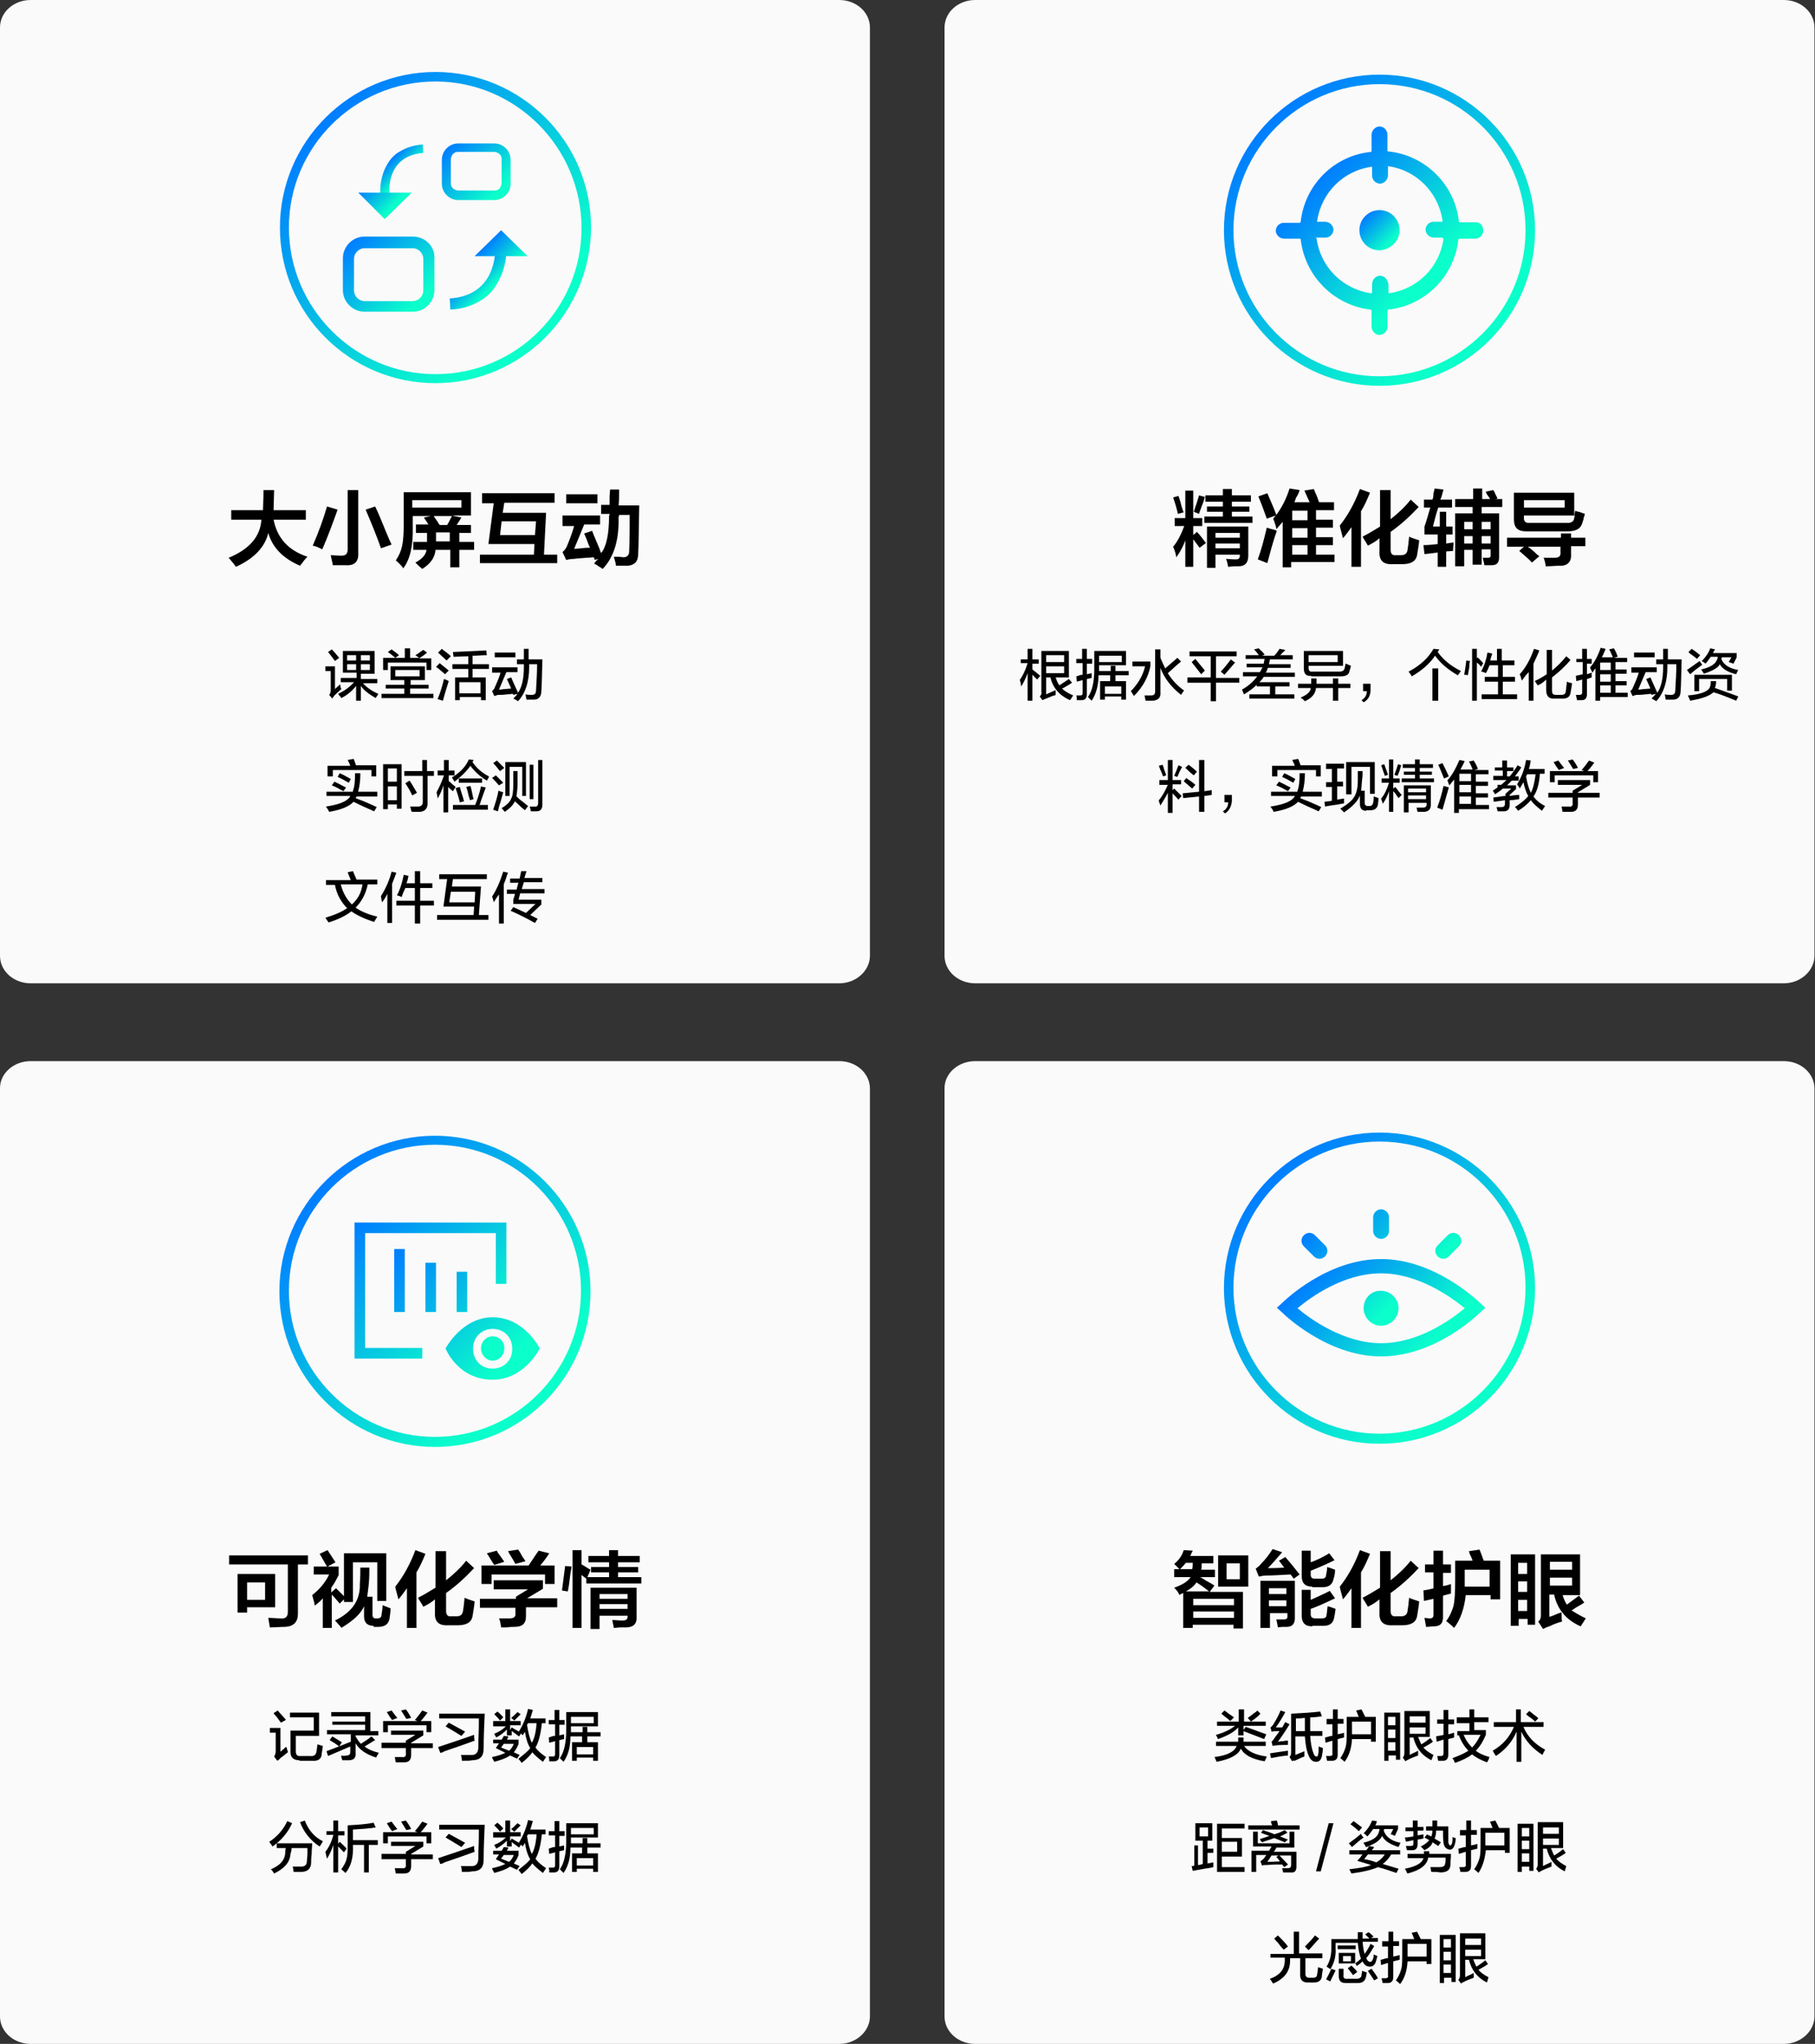 <?xml version="1.0" encoding="utf-8"?>
<!-- Generator: Adobe Illustrator 26.0.0, SVG Export Plug-In . SVG Version: 6.00 Build 0)  -->
<svg version="1.1" id="图层_1" xmlns="http://www.w3.org/2000/svg" xmlns:xlink="http://www.w3.org/1999/xlink" x="0px" y="0px"
	 width="343px" height="386.2px" viewBox="0 0 343 386.2" style="enable-background:new 0 0 343 386.2;" xml:space="preserve">
<rect x="0" y="0" width="343" height="386.2" fill="#333333" stroke="none"/>
<style type="text/css">
	.st0{fill-rule:evenodd;clip-rule:evenodd;fill:#FAFAFA;}
	.st1{fill:url(#SVGID_1_);}
	.st2{fill:url(#SVGID_00000124120921601756275830000005337779171679687578_);}
	.st3{fill:url(#SVGID_00000165945359668842178910000007537011527999035265_);}
	.st4{fill:url(#SVGID_00000046321212921120068450000009872893030611980971_);}
	.st5{fill:url(#SVGID_00000169538106091917476680000004241516732719665851_);}
	.st6{fill-rule:evenodd;clip-rule:evenodd;fill:url(#SVGID_00000039847890229433206750000015217642648322509462_);}
	.st7{fill-rule:evenodd;clip-rule:evenodd;fill:url(#SVGID_00000052087956318992086560000006459087381436133017_);}
	.st8{fill-rule:evenodd;clip-rule:evenodd;fill:url(#SVGID_00000065762596688502287040000013674601995358183594_);}
	.st9{fill-rule:evenodd;clip-rule:evenodd;fill:url(#SVGID_00000154428113631869487420000004879728672187330190_);}
	.st10{fill-rule:evenodd;clip-rule:evenodd;fill:url(#SVGID_00000114755196495894467260000005858789659323210138_);}
	.st11{fill-rule:evenodd;clip-rule:evenodd;fill:url(#SVGID_00000087392110845126881120000004067898993894928829_);}
	.st12{fill:url(#SVGID_00000067223138538181189940000008654527996466878118_);}
	.st13{fill:url(#SVGID_00000027602608911972410470000016992906572388296882_);}
	.st14{fill:url(#SVGID_00000044178080890934525100000005366328913379528603_);}
	.st15{fill:url(#SVGID_00000071558417480928338570000004245486066158902452_);}
	.st16{fill:url(#SVGID_00000182499023215935740850000005434343191623123592_);}
</style>
<g id="矩形_00000092454109067843809280000013675659044599532466_">
	<g>
		<path id="path-26_00000071553467793986083970000012121426058966833046_" class="st0" d="M5.8,0h152.8c3.2,0,5.8,2.3,5.8,5.2v175.4
			c0,2.8-2.6,5.2-5.8,5.2H5.8c-3.2,0-5.8-2.3-5.8-5.2V5.2C0,2.3,2.6,0,5.8,0z"/>
	</g>
</g>
<g>
	<g>
		<path d="M43.7,98.2v-1.8h6c0-0.9,0.1-2.2,0.1-3.8h2l-0.1,3.8h6.1v1.8h-6.1c0.7,3.5,2.8,5.8,6.4,7c-0.2,0.2-0.6,0.6-1,1.2
			c-0.2,0.2-0.3,0.4-0.4,0.5c-3.2-1.4-5.2-3.4-6-6.2c-0.6,2.6-2.6,4.8-6.1,6.4c-0.2-0.2-0.4-0.6-0.8-1c-0.2-0.3-0.4-0.5-0.6-0.7
			c3.9-1.6,6-4,6.2-7.2H43.7z"/>
		<path d="M60.9,103.8c-0.6-0.3-1.2-0.6-1.8-0.7c1.1-2.5,2-5,2.7-7.4l2,0.6C62.9,98.8,62,101.3,60.9,103.8z M62.9,106.8
			c-0.1-0.7-0.3-1.3-0.4-1.9c0.5,0,1.1,0.1,2,0.1c0.8,0,1.2-0.3,1.2-1.2V92.6h2v11.9c0.1,1.6-0.7,2.4-2.3,2.3
			C64.5,106.8,63.7,106.8,62.9,106.8z M72,103.6c-0.7-2-1.7-4.5-2.9-7.3l1.8-0.6c0.2,0.4,0.5,1.1,0.9,2c1,2.4,1.7,4.2,2.2,5.2
			L72,103.6z"/>
		<path d="M78.6,100.6v-1.5H81c-0.1-0.1-0.2-0.2-0.3-0.4c-0.2-0.4-0.5-0.7-0.6-0.9l1.8-0.4c0.1,0.2,0.3,0.5,0.6,0.9s0.4,0.7,0.6,0.9
			h1.4c0.2-0.3,0.4-0.7,0.7-1.3c0.1-0.2,0.2-0.3,0.2-0.4h-7.4v2c0.1,3.6-0.5,6.2-1.8,7.9c0,0-0.1-0.1-0.1-0.2
			c-0.5-0.6-0.9-1-1.3-1.3c0.6-0.9,1-1.8,1.2-2.8c0.2-0.9,0.3-2.3,0.3-4.2V93H89v4.4h-3.6l1.8,0.4c-0.3,0.5-0.6,0.9-0.9,1.4H89v1.5
			h-2.2v1.7h2.8v1.5h-2.8v3.3h-1.7v-3.3h-2.8c-0.1,1.4-0.9,2.6-2.5,3.6c-0.2-0.2-0.5-0.4-0.9-0.8c-0.2-0.2-0.3-0.3-0.4-0.4
			c1.3-0.7,2-1.5,2.1-2.4h-2.5v-1.5h2.6v-1.7H78.6z M77.9,94.5v1.4h9.3v-1.4H77.9z M82.4,100.6v1.7h2.6v-1.7H82.4z"/>
		<path d="M91.1,95v-1.8h13.7V95h-9.5L95,96.9h8.2l-0.4,7.9h2.5v1.6H90.7v-1.6h10.2l0.1-2h-8.7l1-7.7H91.1z M101.3,98.5h-6.5
			l-0.3,2.6h6.6L101.3,98.5z"/>
		<path d="M106.3,99.1v-1.7h7.1v1.7h-3c-0.7,1.7-1.3,3.2-1.9,4.6c0.5,0,1.3-0.1,2.4-0.2c-0.2,0,0,0,0.6,0c-0.2-0.4-0.4-0.9-0.6-1.5
			c-0.2-0.5-0.4-0.9-0.5-1.2l1.5-0.5c0.2,0.6,0.7,1.7,1.4,3.4c0.1,0.4,0.2,0.6,0.3,0.8c1-1.2,1.5-3.6,1.5-7c0-0.1,0-0.2,0.1-0.2
			c0-0.1,0-0.1,0-0.2h-1.6v-1.7h1.6c0-0.3,0-0.8,0-1.4c0-0.7,0.1-1.2,0.1-1.5h1.7c0,1.3,0,2.3-0.1,3h3.9c-0.1,4.7-0.1,7.8-0.2,9.2
			c0,1.4-0.7,2.1-2,2.2c-0.7,0-1.4,0-2.2,0c0-0.4-0.2-1-0.4-1.7c0.2,0,0.5,0,0.9,0c0.4,0,0.7,0.1,0.9,0.1c0.7,0,1.1-0.4,1.1-1.1
			c0.1-2.3,0.1-4.6,0.1-6.9h-2c0,0.2-0.1,0.3-0.1,0.5c0.1,4.3-0.9,7.5-3,9.7c-0.5-0.3-1-0.7-1.6-1c0,0,0.1-0.1,0.1-0.2
			c0.2-0.2,0.4-0.5,0.7-0.7l-0.7,0.2c0-0.1-0.1-0.2-0.1-0.3c0-0.1-0.1-0.1-0.1-0.2c-0.4,0-0.9,0.1-1.5,0.1c-1,0.1-1.7,0.1-2.2,0.2
			c-0.6,0-1.1,0.1-1.5,0.2l-0.7-1.5c0.3-0.2,0.6-0.6,0.8-1c0.5-1.2,1-2.5,1.4-3.9H106.3z M107,95.1v-1.7h5.9v1.7H107z"/>
	</g>
</g>
<g>
	<path d="M62.8,132l-0.6-0.7c0.2-0.2,0.3-0.5,0.3-0.9v-3.6h-1v-0.9h1.8v4.3c0.4-0.4,0.8-0.7,1-0.9c0,0.4,0.1,0.7,0.2,0.9
		c0,0-0.1,0.1-0.1,0.1c-0.5,0.5-0.9,0.8-1.2,1.1C63.1,131.6,62.9,131.8,62.8,132z M63.3,124.9c-0.5-0.7-0.9-1.2-1.3-1.7l0.7-0.5
		c0.5,0.5,0.9,1,1.4,1.6L63.3,124.9z M64.8,127.3V123h6v4.3h-2.6v1h3.1v0.8h-2.7c0.7,0.8,1.7,1.5,2.9,2c0,0-0.1,0.1-0.1,0.2
		c-0.1,0.1-0.2,0.3-0.4,0.6c-1.2-0.7-2.2-1.4-2.8-2.3v2.8h-0.9v-2.8c-0.7,0.9-1.6,1.7-2.8,2.3c-0.1-0.1-0.1-0.2-0.2-0.3
		c-0.2-0.2-0.3-0.3-0.4-0.5c1.3-0.6,2.3-1.4,3-2.2h-2.5v-0.8h3v-1H64.8z M65.6,123.8v1h1.7v-1H65.6z M65.6,125.5v1.1h1.7v-1.1H65.6z
		 M69.9,123.8h-1.7v1h1.7V123.8z M68.2,125.5v1.1h1.7v-1.1H68.2z"/>
	<path d="M73.8,128.5v-2.6h6.5v2.6h-2.7v0.9H81v0.7h-3.5v1h4.4v0.8h-9.8v-0.8h4.3v-1h-3.5v-0.7h3.5v-0.9H73.8z M72.4,126.5v-2.2h2.3
		c-0.2-0.2-0.7-0.6-1.4-1.1l0.7-0.5c0.5,0.4,1,0.7,1.4,1.1l-0.7,0.5h1.8v-1.8h1v1.8h1.7l-0.7-0.5c0.2-0.1,0.2-0.2,0.2-0.1
		c0.6-0.4,1.1-0.8,1.3-0.9l0.7,0.5c-0.4,0.4-0.9,0.7-1.5,1.1h2.3v2.2h-0.9v-1.4h-7.3v1.4H72.4z M74.7,126.6v1.2h4.6v-1.2H74.7z"/>
	<path d="M84.1,127.4c-0.6-0.5-1.1-1-1.7-1.4l0.7-0.7c0.2,0.2,0.6,0.5,1.1,0.9c0.2,0.2,0.4,0.3,0.6,0.5L84.1,127.4z M83.7,132.4
		l-1-0.3c0.5-1.2,0.9-2.5,1.2-3.8c0.3,0.1,0.6,0.2,0.9,0.4C84.5,129.7,84.1,130.9,83.7,132.4z M84.4,124.8c-0.3-0.3-0.8-0.7-1.4-1.3
		c-0.1-0.1-0.2-0.1-0.2-0.2l0.7-0.7c0.2,0.2,0.5,0.4,0.9,0.7c0.4,0.3,0.6,0.5,0.8,0.7L84.4,124.8z M85.7,124.1
		c0-0.3-0.1-0.6-0.1-0.9c2.3-0.1,4.4-0.2,6.3-0.3l0.1,0.9c-0.9,0-1.8,0.1-2.7,0.1v1.6h3.1v0.9h-3.1v1.6h2.5v4.3h-0.9v-0.6h-4v0.6
		h-0.9v-4.3h2.5v-1.6h-3v-0.9h3V124L85.7,124.1z M86.8,128.9v2.1h4v-2.1H86.8z"/>
	<path d="M93,127v-0.9h4.8v0.9h-2.1c-0.5,1.2-1,2.3-1.4,3.3c0.2,0,0.5,0,0.9-0.1c0.6,0,1.1-0.1,1.4-0.1c-0.1-0.2-0.2-0.5-0.4-0.9
		c-0.2-0.4-0.3-0.7-0.4-0.9l0.8-0.3c0.3,0.7,0.7,1.6,1.3,2.9c0.7-1,1.1-2.6,1.1-4.8c0-0.1,0-0.2,0-0.3c0-0.1,0-0.2,0-0.3h-1.3v-0.9
		h1.3c0-0.7,0-1.3,0-2h0.9c0,0.6,0,1.3,0,2h2.6c-0.1,3.1-0.1,5.1-0.2,6c0,1-0.5,1.6-1.4,1.6c-0.4,0-0.9,0-1.4,0
		c-0.1-0.3-0.1-0.7-0.2-1c0.4,0.1,0.8,0.1,1.2,0.1c0.6,0,0.8-0.3,0.8-0.9c0.1-1.7,0.2-3.4,0.2-4.9H100c0,0.2,0,0.4,0,0.6
		c0,2.7-0.7,4.9-2.1,6.4c-0.1-0.1-0.3-0.2-0.5-0.3c-0.2-0.1-0.3-0.2-0.4-0.2c0.3-0.3,0.6-0.6,0.8-0.9l-0.8,0.2
		c0-0.1-0.1-0.2-0.1-0.2c-0.3,0-0.6,0.1-1.1,0.1c-0.7,0.1-1.2,0.1-1.6,0.1c-0.2,0-0.4,0.1-0.7,0.2c-0.1,0-0.1,0-0.1,0l-0.4-0.9
		c0.2-0.2,0.4-0.4,0.5-0.7c0.4-0.9,0.8-1.8,1.1-2.8H93z M93.5,124.2v-0.9h3.9v0.9H93.5z"/>
	<path d="M61.7,150.5v-0.9h5c0-0.1,0-0.1,0-0.2c0.3-0.7,0.4-1.8,0.4-3.3h1c0,1.2-0.1,2.3-0.4,3.4v0.1h3.6v0.9h-3.9l-0.2,0.3
		c0.4,0.2,1.1,0.4,2,0.8c0.9,0.4,1.6,0.7,2,0.9l-0.5,0.8c-1.6-0.7-2.9-1.3-3.9-1.8c-0.7,0.8-2.2,1.5-4.6,1.9
		c-0.1-0.2-0.2-0.5-0.5-0.8c0.1,0.1,0,0-0.1-0.2c2.7-0.4,4.2-1.1,4.6-2H61.7z M61.9,146.8v-2.1h4.3c0-0.1-0.1-0.1-0.1-0.3
		c-0.2-0.4-0.3-0.6-0.4-0.8l1.1-0.2c0.1,0.1,0.2,0.4,0.3,0.7c0.1,0.2,0.1,0.4,0.2,0.5h3.8v2.1h-0.9v-1.2h-7.3v1.2H61.9z M64.9,149.5
		c-0.7-0.4-1.4-0.8-2.2-1.1l0.5-0.7c0.2,0.1,0.3,0.1,0.2,0.1c0.9,0.4,1.5,0.8,2,1L64.9,149.5z M65.9,147.9c-0.7-0.4-1.4-0.8-2.1-1.1
		l0.4-0.7c0.7,0.3,1.4,0.7,2.1,1.1L65.9,147.9z"/>
	<path d="M72.4,152.9v-8.5h3.5v8.4H75V152h-1.7v0.9H72.4z M73.3,145.2v2.5H75v-2.5H73.3z M73.3,148.6v2.6H75v-2.6H73.3z M76.4,146.6
		v-0.9h3.4v-2.1h0.9v2.1H82v0.9h-1.2v5.2c0,1-0.5,1.5-1.4,1.6c-0.5,0-1.1,0-1.6,0c0-0.1-0.1-0.2-0.1-0.3c-0.1-0.3-0.1-0.5-0.2-0.7
		c0.3,0,0.8,0,1.5,0c0.6,0,0.9-0.3,0.9-0.9v-4.9H76.4z M77.9,150.3c-0.3-0.7-0.7-1.4-1.3-2.3l0.8-0.5c0.5,0.7,0.9,1.5,1.4,2.3
		L77.9,150.3z"/>
	<path d="M85.6,149.5c-0.1-0.1-0.3-0.2-0.5-0.4c-0.2-0.2-0.3-0.3-0.4-0.4v4.8h-0.9v-5.1c-0.3,1-0.7,1.8-1.1,2.5
		c0-0.3-0.1-0.7-0.2-1.2c0.5-0.9,1-2,1.4-3.2h-1.2v-0.9h1.2v-2h0.9v2h1.1v0.9h-1.1v1.1c0.2,0.1,0.4,0.3,0.7,0.6
		c0.3,0.2,0.5,0.4,0.6,0.5L85.6,149.5z M92,147.5c-1.3-0.8-2.3-1.7-3.1-2.8c-0.7,1-1.7,2-3,3l-0.5-0.8c1.5-0.9,2.6-2,3.2-3.4
		l0.9,0.1c0,0.1-0.1,0.1-0.1,0.2c0,0.1-0.1,0.1-0.1,0.2c0.8,1.2,1.9,2.1,3.1,2.7C92.4,146.9,92.2,147.2,92,147.5z M85.6,153v-0.9
		h4.2c0.4-1,0.8-2.1,1.1-3.5l0.9,0.2c-0.2,0.5-0.5,1.4-0.9,2.5c-0.1,0.4-0.2,0.6-0.3,0.8h1.6v0.9H85.6z M86.9,151.6
		c-0.2-0.9-0.5-1.8-0.8-2.7l0.8-0.2c0.1,0.4,0.3,1.1,0.6,2c0.1,0.3,0.1,0.5,0.2,0.7L86.9,151.6z M86.7,147.9v-0.8h4.4v0.8H86.7z
		 M88.8,151.2c0-0.2-0.1-0.4-0.2-0.7c-0.2-0.8-0.3-1.4-0.5-1.8l0.8-0.2c0.1,0.3,0.2,0.7,0.3,1.2c0.1,0.6,0.2,1,0.3,1.3L88.8,151.2z"
		/>
	<path d="M94.3,148.4c-0.2-0.2-0.5-0.6-1-1.1c-0.1-0.1-0.2-0.2-0.3-0.3l0.7-0.5c0.5,0.5,0.9,0.9,1.4,1.4L94.3,148.4z M94.1,153.3
		l-0.9-0.3c0.4-1.2,0.8-2.4,1-3.6c0.2,0.1,0.5,0.2,0.9,0.3c-0.1,0.4-0.3,1-0.5,1.8C94.3,152.3,94.2,152.9,94.1,153.3z M94.5,145.7
		c-0.1-0.1-0.3-0.3-0.5-0.6c-0.3-0.4-0.6-0.7-0.8-0.9l0.7-0.5l1.4,1.4L94.5,145.7z M99.2,153.1c-0.1-0.1-0.2-0.2-0.5-0.4
		c-0.6-0.6-1.1-1-1.4-1.3c-0.3,0.7-0.9,1.3-1.9,2l-0.6-0.7c1-0.6,1.6-1.2,1.8-1.8c0.3-0.5,0.4-1.4,0.4-2.7v-2.5h0.8v2.5
		c0,0.8-0.1,1.6-0.2,2.3l0,0c0.2,0.1,0.4,0.4,0.8,0.7c0.7,0.5,1.1,0.9,1.4,1.1L99.2,153.1z M95.5,150.4v-6.4h3.9v6.4h-0.7v-5.5h-2.4
		v5.5H95.5z M100.1,151v-6.5h0.7v6.5H100.1z M100.3,153.3c0-0.3-0.1-0.6-0.2-0.9c0.3,0,0.6,0,0.9,0c0.5,0.1,0.7-0.2,0.7-0.7v-8.1
		h0.8v8.4c0,0.8-0.3,1.3-1.1,1.3C101.1,153.3,100.8,153.3,100.3,153.3z"/>
	<path d="M61.6,167.2v-0.9h4.7c-0.1-0.1-0.1-0.3-0.2-0.5c-0.2-0.4-0.3-0.8-0.4-1l1-0.2c0.1,0.3,0.3,0.7,0.6,1.4
		c0,0.1,0.1,0.2,0.1,0.2h-0.2h4.1v0.9h-1.8c-0.4,1.9-1.2,3.3-2.3,4.4c1,0.7,2.4,1.3,4.1,1.7l-0.6,1c-1.9-0.6-3.3-1.3-4.3-2
		c-1,0.8-2.4,1.5-4.3,2.1c-0.3-0.4-0.5-0.7-0.6-0.9c1.7-0.5,3.1-1.1,4.1-1.8c-1.2-1.2-2-2.7-2.3-4.4H61.6z M66.5,170.9
		c1.1-1,1.8-2.2,2-3.8h-4.1C64.8,168.7,65.5,169.9,66.5,170.9z"/>
	<path d="M72.2,170.5c-0.1-0.5-0.2-0.9-0.2-1.2c0.9-1.4,1.6-3,2-4.6l0.9,0.2c-0.2,0.6-0.5,1.3-0.8,2.1v7.4h-0.9v-5.5
		C72.9,169.5,72.6,170,72.2,170.5z M75.9,169.5c-0.1,0-0.1-0.1-0.2-0.1c-0.3-0.1-0.5-0.2-0.7-0.2c0.6-1.1,1-2.4,1.3-3.9l0.9,0.2
		c-0.1,0.5-0.2,1-0.4,1.4h1.6v-2.3h1v2.3h2.3v0.9h-2.3v2.4H82v0.9h-2.6v3.4h-1v-3.4h-3.5v-0.9h3.5v-2.4h-1.8
		C76.3,168.4,76.1,168.9,75.9,169.5z"/>
	<path d="M83,166.1v-0.9h9v0.9h-6.4l-0.2,1.4h5.5l-0.4,5.4h1.8v0.9h-9.7v-0.9h6.9l0.1-1.6h-5.8l0.7-5.2H83z M89.8,168.5h-4.6l-0.3,2
		h4.8L89.8,168.5z"/>
	<path d="M93.3,170.5c0-0.2-0.1-0.5-0.2-0.8c0-0.1-0.1-0.2-0.1-0.3c0.8-1.2,1.5-2.8,2.1-4.7l0.9,0.2c0,0.1-0.1,0.2-0.2,0.5
		c-0.1,0.4-0.3,1-0.6,1.7v7.4h-0.9v-5.5C94,169.4,93.6,170,93.3,170.5z M96.4,166.8V166h1.8c0.1-0.5,0.2-0.9,0.3-1.4l1,0l-0.4,1.3
		h3.4v0.8H99l-0.4,1.3h4.3v0.8h-4.6c-0.1,0.4-0.2,0.8-0.3,1.2h4.3v0.9l-2.1,2l1.4,0.7l-0.5,0.8c-1.6-0.9-3.2-1.7-4.6-2.3l0.5-0.7
		l2.4,1.1l1.8-1.7H97V170c0-0.1,0.1-0.2,0.1-0.3c0.1-0.4,0.2-0.6,0.2-0.8h-1.5v-0.8h1.8c0.1-0.1,0.1-0.4,0.2-0.7
		c0.1-0.3,0.1-0.5,0.2-0.6H96.4z"/>
</g>
<g>
	<linearGradient id="SVGID_1_" gradientUnits="userSpaceOnUse" x1="61.481" y1="22.247" x2="103.019" y2="63.785">
		<stop  offset="0" style="stop-color:#007DFF"/>
		<stop  offset="0.904" style="stop-color:#0BFFCB"/>
	</linearGradient>
	<path class="st1" d="M82.3,72.4C66,72.4,52.9,59.2,52.9,43c0-16.2,13.2-29.4,29.4-29.4c16.2,0,29.4,13.2,29.4,29.4
		C111.6,59.2,98.5,72.4,82.3,72.4z M82.3,15.4C67,15.4,54.6,27.8,54.6,43S67,70.7,82.3,70.7s27.6-12.4,27.6-27.6
		S97.5,15.4,82.3,15.4z"/>
</g>
<g id="矩形备份_00000016057076218210425730000002121101167511745677_">
	<g>
		<path id="path-30_00000139972823766364844440000000902417414857577605_" class="st0" d="M184.3,0h152.8c3.2,0,5.8,2.3,5.8,5.2
			v175.4c0,2.8-2.6,5.2-5.8,5.2H184.3c-3.2,0-5.8-2.3-5.8-5.2V5.2C178.5,2.3,181.1,0,184.3,0z"/>
	</g>
</g>
<g>
	<g>
		<path d="M226.7,103.5l-1.2-1.6v5.2h-1.5v-5c-0.4,1.1-0.9,2.1-1.7,3.2c-0.1-0.7-0.3-1.3-0.6-2c0.8-0.9,1.5-2.3,2.1-3.9h-1.8v-1.5h2
			v-5.2h1.5v5.2h1.7v1.5h-1.7v1.7l0.7-0.6c0.5,0.5,1,1.2,1.7,2.1L226.7,103.5z M222.6,97.1c-0.2-0.9-0.5-2-0.9-3.1l1-0.3
			c0.1,0.2,0.2,0.6,0.4,1.2c0.2,0.9,0.4,1.5,0.6,1.9L222.6,97.1z M226.6,97.1l-1-0.4c0.4-1.1,0.7-2.1,1-3.1l1.1,0.3
			c-0.1,0.3-0.2,0.8-0.5,1.5C226.9,96.2,226.7,96.7,226.6,97.1z M227.8,94.8v-1.2h3.3v-1.2h1.7v1.2h3.6v1.2h-3.6v0.9h3.3v1h-3.3v0.9
			h3.9v1.2h-9.1v-1.2h3.5v-0.9h-3v-1h3v-0.9H227.8z M228.1,107.1v-7.6h7.8v5.5c0,1.3-0.6,2-1.8,2c-0.2,0-0.4,0-0.8,0
			c-0.5,0-0.9,0.1-1.2,0.1c-0.1-0.5-0.2-1-0.4-1.5c0.4,0,1,0.1,1.8,0.1c0.6,0,0.8-0.2,0.8-0.7v-0.2h-4.6v2.5H228.1z M229.7,100.7
			v0.9h4.6v-0.9H229.7z M229.7,102.7v0.9h4.6v-0.9H229.7z"/>
		<path d="M239.5,106.4l-1.8-0.7c0.7-1.9,1.2-3.9,1.7-6c0.1,0,0.3,0.1,0.6,0.2c0.5,0.1,0.9,0.2,1.3,0.4
			C240.5,102.5,240,104.6,239.5,106.4z M242.4,107.1v-8.5c-0.4,0.5-0.8,0.9-1.2,1.4c0-0.4-0.2-0.9-0.4-1.5c-0.1-0.2-0.1-0.4-0.2-0.5
			l0.5-0.6l-1.7,0.6c-0.5-1.4-1-2.8-1.6-4.2l1.7-0.6c0.6,1.4,1.2,2.7,1.7,4.1c1.1-1.5,1.9-3.1,2.5-5l1.9,0.3
			c-0.1,0.4-0.3,0.9-0.7,1.5c-0.1,0.4-0.2,0.6-0.3,0.8h2.9c-0.2-0.4-0.5-1.1-0.9-2c0-0.1-0.1-0.1-0.1-0.2l1.8-0.3
			c0.1,0.4,0.4,0.9,0.7,1.7c0.1,0.4,0.2,0.6,0.3,0.8h-0.1h2.9v1.5h-3.4v1.8h3.2v1.5h-3.2v1.8h3.2v1.5h-3.2v1.8h3.5v1.4h-8.2v1H242.4
			z M244.2,96.5v1.8h2.9v-1.8H244.2z M244.2,99.8v1.8h2.9v-1.8H244.2z M244.2,103v1.8h2.9V103H244.2z"/>
		<path d="M253.8,101.7c-0.1-0.3-0.2-0.8-0.4-1.5c-0.1-0.4-0.2-0.7-0.2-0.9c1.5-1.9,2.8-4.2,3.8-6.9l1.9,0.7c-0.5,1.2-1,2.4-1.7,3.5
			v10.5h-1.8v-7.5C254.9,100.3,254.4,101,253.8,101.7z M258.5,103.1c-0.3-0.6-0.7-1.1-1-1.7c1.2-0.6,2.3-1.3,3.3-1.9v-6.9h2v5.5
			c1.4-1.1,2.7-2.3,3.8-3.7l1.5,1.4c-1.6,1.7-3.3,3.3-5.3,4.7v3.4c0,0.7,0.3,1.1,1,1h1c0.7,0,1.1-0.3,1.2-1c0.1-0.6,0.2-1.4,0.3-2.5
			c0.4,0.2,1,0.4,1.9,0.7c-0.1,1.1-0.3,2.1-0.4,2.8c-0.2,1.1-1.1,1.7-2.8,1.7h-1.8c-1.8,0.1-2.6-0.7-2.5-2.4v-2.5
			C260,102.3,259.3,102.7,258.5,103.1z"/>
		<path d="M269.1,95.9v-1.5h1.6c0.1-0.2,0.2-0.6,0.2-1.2c0.1-0.4,0.2-0.7,0.2-0.9l1.7,0.2c-0.2,0.6-0.3,1.3-0.6,1.9h2.2v1.5h-2.6
			c-0.4,1.2-0.7,2.4-1,3.6h1.3v-2.8h1.2v2.8h1.2v1.5h-1.2v1.7l1.4-0.2c0,0.5-0.1,1-0.1,1.6l-1.3,0.1v2.9h-1.6v-2.7l-2.5,0.3
			l-0.2-1.7c0.9,0,1.8-0.1,2.7-0.2v-1.8h-2.5v-1.5c0.4-1.1,0.7-2.3,1.1-3.6H269.1z M278.3,106.8v-2.9h-1.6v3.1h-1.7v-10h3.3v-1.2
			H275v-1.5h3.4v-2h1.7v2h1.5c-0.1-0.2-0.3-0.5-0.6-0.9c-0.1-0.2-0.2-0.4-0.2-0.5l1.4-0.3c0.1,0.2,0.3,0.4,0.4,0.8
			c0.2,0.3,0.3,0.6,0.4,0.8l-0.4,0.1h1.3v1.5H280v1.2h3.3v8.3c0,1-0.4,1.5-1.4,1.5c-0.4,0-0.9,0-1.4,0c0-0.2-0.1-0.7-0.3-1.4
			c0.3,0,0.6,0,0.9,0c0.4,0,0.6-0.1,0.6-0.4v-1.2H280v2.9H278.3z M276.7,98.6v1.4h1.6v-1.4H276.7z M276.7,101.3v1.4h1.6v-1.4H276.7z
			 M281.7,98.6H280v1.4h1.7V98.6z M280,101.3v1.4h1.7v-1.4H280z"/>
		<path d="M284.8,103.2v-1.6H295v-0.8h1.9v0.8h2.7v1.6h-2.7v1.5c0.1,1.5-0.7,2.3-2.3,2.2c-0.6,0-1.4,0.1-2.5,0.1
			c0-0.3-0.1-0.8-0.3-1.4l-0.1-0.2c0.6,0,1.3,0,2,0c0.9,0,1.3-0.3,1.2-1.1v-1h-6.2c0.5,0.3,1.1,0.8,1.8,1.5c0.2,0.1,0.3,0.2,0.4,0.3
			l-1.4,1.2c-0.3-0.4-0.9-0.9-1.7-1.6c-0.3-0.3-0.6-0.5-0.7-0.6l0.9-0.8H284.8z M288.4,100.4c-1.6,0-2.3-0.7-2.3-2.3v-5h11.4v4.4
			c0.1-0.3,0.1-0.7,0.2-1c0.2,0.1,0.4,0.2,0.7,0.2c0.2,0.1,0.6,0.2,1.1,0.4c0,0.2-0.1,0.4-0.2,0.7c0,0.2-0.1,0.5-0.3,1.1
			c-0.3,1-1.2,1.5-2.7,1.5H288.4z M297.6,97.4H288v0.3c-0.1,0.8,0.3,1.2,1.2,1.1h6.8c0.9,0.1,1.5-0.3,1.5-1L297.6,97.4z M288,94.5
			v1.4h7.7v-1.4H288z"/>
	</g>
</g>
<g>
	<path d="M192.9,125.4v-0.8h1.3v-2h0.9v2h1.2v0.8h-1.2v1.1c0.4,0.3,0.9,0.7,1.5,1.2l-0.6,0.7c-0.1-0.1-0.2-0.2-0.3-0.3
		c-0.1-0.1-0.3-0.3-0.6-0.6v4.9h-0.9v-5.2c-0.3,0.8-0.7,1.7-1.2,2.5c0-0.1-0.1-0.3-0.1-0.6c-0.1-0.3-0.1-0.5-0.2-0.6
		c0.6-0.8,1.1-1.9,1.5-3.2H192.9z M202.2,132.3c-2-0.9-3.2-2.3-3.7-4.3h-0.8v3.2c0.2-0.1,0.5-0.2,0.9-0.4c0.4-0.2,0.7-0.3,0.9-0.4
		c0,0.1,0,0.3,0,0.5c0,0.2,0,0.3,0,0.4c-0.1,0.1-0.3,0.1-0.6,0.2c-0.5,0.2-0.9,0.4-1.2,0.5c-0.3,0.1-0.5,0.2-0.7,0.3l-0.5-0.7
		c0.2-0.2,0.4-0.5,0.3-0.9V123h5.2v5h-2.5c0.2,0.6,0.4,1.1,0.7,1.5c0.6-0.4,1.2-0.8,1.8-1.2l0.6,0.7c-0.2,0.1-0.4,0.3-0.8,0.5
		c-0.5,0.3-0.8,0.5-1.1,0.6c0.5,0.5,1.2,0.9,2.1,1.3C202.6,131.8,202.4,132,202.2,132.3z M197.7,123.8v1.3h3.4v-1.3H197.7z
		 M197.7,127.2h3.4v-1.3h-3.4V127.2z"/>
	<path d="M203.4,125.4v-0.9h1.1v-1.9h0.9v1.9h1v0.9h-1v2l0.9-0.2c0,0.4,0,0.7,0,0.9l-0.9,0.2v2.8c0,0.8-0.3,1.2-1,1.2
		c-0.3,0-0.6,0-0.9,0c0-0.3,0-0.6-0.1-0.9c0,0,0.1,0,0.2,0c0.2,0,0.4,0,0.5,0c0.4,0,0.5-0.1,0.5-0.5v-2.4l-1.1,0.3l-0.1-1
		c0.1,0,0.3-0.1,0.6-0.2c0.3-0.1,0.5-0.1,0.6-0.1v-2.2H203.4z M206.3,132.4c-0.1-0.1-0.2-0.2-0.3-0.3c-0.2-0.2-0.3-0.3-0.4-0.4
		c0.8-1.1,1.2-2.9,1.2-5.2v-3.5h6v2.7h-5.1v0.8v0.3h2.2v-1h0.9v1h2.5v0.8h-2.5v1.1h2v3.5h-0.9v-0.6h-3.1v0.6h-0.9v-3.5h1.9v-1.1
		h-2.2C207.6,129.6,207.1,131.2,206.3,132.4z M207.7,123.9v1.2h4.3v-1.2H207.7z M208.8,129.7v1.4h3.1v-1.4H208.8z"/>
	<path d="M214.3,131.5c-0.1-0.1-0.1-0.2-0.2-0.3c-0.2-0.3-0.3-0.5-0.4-0.6c1.4-1.4,2.3-3,2.7-4.7h-2.4v-0.9h3.4v0.9
		C217,127.9,216,129.8,214.3,131.5z M223.2,131.3c-1.9-1.5-3.2-3.2-3.9-5.1v4.6c0.1,1-0.4,1.5-1.4,1.6c-0.4,0-0.9,0-1.4,0
		c0-0.1-0.1-0.3-0.1-0.5c0-0.2-0.1-0.3-0.1-0.5c0.3,0,0.7,0,1.2,0c0.6,0,0.8-0.2,0.8-0.8v-7.9h1v1.6c0.3,0.7,0.6,1.4,0.9,2
		c0.7-0.6,1.5-1.3,2.3-2l0.7,0.7c-1,0.8-1.8,1.6-2.5,2.2c0.8,1.3,1.8,2.4,3.1,3.3C223.7,130.5,223.5,130.8,223.2,131.3
		C223.2,131.2,223.2,131.3,223.2,131.3z"/>
	<path d="M224.8,124v-0.9h8.9v0.9h-3.9v4.1h4.4v0.9h-4.4v3.5h-1V129h-4.4V128h4.4V124H224.8z M227,127.4c-0.6-0.8-1.2-1.5-1.8-2.3
		l0.7-0.6c0.6,0.7,1.2,1.5,1.8,2.2L227,127.4z M231.4,127.5l-0.7-0.6c0.7-0.7,1.3-1.5,1.9-2.3l0.8,0.6
		C232.7,126,232,126.8,231.4,127.5z"/>
	<path d="M235.4,124.6v-0.8h2.5c-0.3-0.4-0.6-0.8-0.9-1.1l0.9-0.2c0.1,0.2,0.4,0.4,0.7,0.7c0.2,0.2,0.3,0.4,0.4,0.5l-0.5,0.2h2.3
		c0.4-0.4,0.7-0.8,1-1.3l1.1,0.2c-0.1,0.1-0.2,0.3-0.5,0.5c-0.2,0.2-0.3,0.4-0.5,0.5h2.4v0.8H240c-0.1,0.3-0.1,0.6-0.2,0.9h4.1v0.7
		h-4.3c-0.1,0.3-0.2,0.6-0.4,0.9h5.5v0.8h-5.9c-0.2,0.4-0.5,0.7-0.8,1h5.7v0.8H241v1.5h3.6v0.8h-8.5v-0.8h3.9v-1.5h-2.5v-0.3
		c-0.6,0.6-1.4,1.2-2.4,1.8c-0.1-0.2-0.2-0.4-0.3-0.7c0-0.1-0.1-0.1-0.1-0.2c1.3-0.7,2.2-1.6,2.9-2.5h-2.7v-0.8h3.2
		c0.2-0.3,0.3-0.6,0.5-0.9h-3v-0.7h3.2c0.1-0.3,0.1-0.6,0.2-0.9H235.4z"/>
	<path d="M251.9,132.4V130h-3.2c-0.1,1.1-0.8,1.9-2.1,2.5c-0.1-0.1-0.2-0.2-0.4-0.4c-0.2-0.1-0.3-0.2-0.4-0.3
		c1.2-0.5,1.9-1.1,1.9-1.8h-2.4v-0.8h2.5c0-0.4,0-0.7,0-1h1l0,1h3.1v-1h1v1h2.3v0.8h-2.3v2.4H251.9z M247.8,127.7
		c-1,0.1-1.4-0.4-1.4-1.4V123h7.4v2.8h-6.5v0.4c0,0.5,0.2,0.8,0.8,0.7h5c0.6,0,0.9-0.2,1-0.6c0.1-0.3,0.1-0.6,0.2-0.9
		c0.1,0,0.3,0.1,0.5,0.2c0.2,0.1,0.3,0.1,0.5,0.2c-0.1,0.4-0.2,0.8-0.3,1.1c-0.1,0.6-0.7,0.9-1.6,0.9H247.8z M247.3,123.8v1.3h5.5
		v-1.3H247.3z"/>
	<path d="M257.7,132.7l-0.4-0.4c0.7-0.4,1-1,1-1.7h-0.7v-1.4h1.4c0,0.2,0,0.6,0,1.2C259,131.4,258.6,132.2,257.7,132.7z"/>
	<path d="M275.5,127.6c-1.9-1.1-3.3-2.3-4.3-3.7c-1,1.5-2.5,2.8-4.4,3.9c-0.2-0.4-0.5-0.7-0.6-0.9c2.3-1.2,3.8-2.7,4.7-4.3l1.1,0.1
		c-0.1,0.2-0.2,0.3-0.3,0.5c1,1.4,2.4,2.6,4.4,3.6C276,126.9,275.8,127.2,275.5,127.6z M270.7,132.4v-6.1h1.1v6.1H270.7z"/>
	<path d="M277.4,127.6c-0.2-0.1-0.5-0.1-0.7-0.1c0.2-1,0.3-1.9,0.4-2.7l0.7,0.1c0,0.1-0.1,0.3-0.1,0.6
		C277.7,125.9,277.6,126.6,277.4,127.6z M279.9,126c-0.2-0.3-0.5-0.6-0.8-0.8v7.2h-0.9v-9.8h0.9v1.8l0.1-0.2
		c0.4,0.3,0.7,0.7,1.1,1.1L279.9,126z M280.8,127.2c-0.1-0.1-0.2-0.1-0.5-0.2c-0.2-0.1-0.3-0.1-0.4-0.1c0.6-1.1,1-2.3,1.2-3.6
		l0.9,0.2c0,0.1-0.1,0.3-0.2,0.6c-0.1,0.3-0.1,0.5-0.2,0.7h1.3v-2.2h0.9v2.2h2.4v0.9H284v2.2h2.3v0.9H284v2.4h2.7v0.9H280v-0.9h3.1
		v-2.4h-2.5v-0.9h2.5v-2.2h-1.6C281.3,126.2,281.1,126.7,280.8,127.2z"/>
	<path d="M287.6,128.6c-0.1-0.2-0.1-0.4-0.2-0.7c-0.1-0.2-0.1-0.3-0.2-0.5c1.1-1.2,2-2.8,2.7-4.8l1,0.3c-0.2,0.6-0.6,1.4-1.1,2.5v7
		h-0.9V127C288.5,127.4,288.1,127.9,287.6,128.6z M290.6,129.5c-0.1-0.1-0.2-0.3-0.4-0.6c-0.1-0.1-0.1-0.2-0.2-0.2
		c0.9-0.4,1.7-0.9,2.3-1.3v-4.6h1v3.9c0.9-0.7,1.8-1.6,2.7-2.7l0.8,0.7c-1,1.2-2.2,2.3-3.5,3.3v2.5c0,0.6,0.2,0.8,0.8,0.8h0.9
		c0.6,0,0.9-0.2,0.9-0.7c0-0.1,0.1-0.4,0.1-0.9c0.1-0.4,0.1-0.7,0.1-0.9c0.2,0.1,0.5,0.2,1,0.3c-0.1,0.7-0.2,1.3-0.3,1.8
		c-0.1,0.8-0.7,1.2-1.8,1.1h-1.2c-1.1,0.1-1.6-0.5-1.6-1.6v-2C291.6,129,291.1,129.3,290.6,129.5z"/>
	<path d="M297.9,125.4v-0.9h1.1v-1.9h0.9v1.9h0.9v0.9h-0.9v2l0.9-0.3c0,0.3,0,0.6,0,0.9l-0.9,0.3v2.9c0,0.7-0.3,1.1-1,1.1l-0.9,0
		c0,0,0-0.1,0-0.1c0-0.2-0.1-0.5-0.2-0.9c0.2,0,0.4,0,0.7,0c0.3,0,0.5-0.1,0.5-0.5v-2.4l-1.1,0.3l-0.1-1l1.3-0.3v-2.3H297.9z
		 M301.5,132.4v-6.1c-0.1,0.1-0.2,0.2-0.3,0.4c-0.1,0.2-0.2,0.3-0.3,0.4c0-0.1-0.1-0.3-0.2-0.5c-0.1-0.2-0.2-0.4-0.2-0.5
		c0.8-0.9,1.5-2.2,2-3.7l0.9,0.2c0,0,0,0.1,0,0.1c-0.3,0.7-0.5,1.2-0.7,1.5h2.1c-0.3-0.7-0.5-1.2-0.7-1.5l0.9-0.2
		c0.4,0.7,0.6,1.2,0.7,1.6l-0.7,0.2h2.5v0.8h-2.2v1.4h2.1v0.8h-2.1v1.4h2.1v0.8h-2.1v1.4h2.3v0.8h-5.2v0.7H301.5z M302.4,125.2v1.4
		h2v-1.4H302.4z M302.4,127.4v1.4h2v-1.4H302.4z M302.4,129.5v1.4h2v-1.4H302.4z"/>
	<path d="M308.3,127v-0.9h4.8v0.9h-2.1c-0.5,1.2-1,2.3-1.4,3.3c0.2,0,0.5,0,0.9-0.1c0.6,0,1.1-0.1,1.4-0.1c-0.1-0.2-0.2-0.5-0.4-0.9
		c-0.2-0.4-0.3-0.7-0.4-0.9l0.8-0.3c0.3,0.7,0.7,1.6,1.3,2.9c0.7-1,1.1-2.6,1.1-4.8c0-0.1,0-0.2,0-0.3c0-0.1,0-0.2,0-0.3H313v-0.9
		h1.3c0-0.7,0-1.3,0-2h0.9c0,0.6,0,1.3,0,2h2.6c-0.1,3.1-0.1,5.1-0.2,6c0,1-0.5,1.6-1.4,1.6c-0.4,0-0.9,0-1.4,0
		c-0.1-0.3-0.1-0.7-0.2-1c0.4,0.1,0.8,0.1,1.2,0.1c0.6,0,0.8-0.3,0.8-0.9c0.1-1.7,0.2-3.4,0.2-4.9h-1.7c0,0.2,0,0.4,0,0.6
		c0,2.7-0.7,4.9-2.1,6.4c-0.1-0.1-0.3-0.2-0.5-0.3c-0.2-0.1-0.3-0.2-0.4-0.2c0.3-0.3,0.6-0.6,0.8-0.9l-0.8,0.2
		c0-0.1-0.1-0.2-0.1-0.2c-0.3,0-0.6,0.1-1.1,0.1c-0.7,0.1-1.2,0.1-1.6,0.1c-0.2,0-0.4,0.1-0.7,0.2c-0.1,0-0.1,0-0.1,0l-0.4-0.9
		c0.2-0.2,0.4-0.4,0.5-0.7c0.4-0.9,0.8-1.8,1.1-2.8H308.3z M308.8,124.2v-0.9h3.9v0.9H308.8z"/>
	<path d="M319.4,127.4l-0.6-0.8c0.6-0.4,1.4-1,2.4-1.7c0.1,0.2,0.3,0.4,0.5,0.7C321,126.1,320.2,126.7,319.4,127.4z M319.4,132.4
		c0-0.1-0.1-0.2-0.2-0.5c-0.1-0.2-0.2-0.4-0.2-0.5c2.7-0.2,4.1-0.9,4.2-1.8c0.1-0.2,0.1-0.5,0.1-0.9h1c0,0.1,0,0.2,0,0.3
		c0,0.3-0.1,0.5-0.1,0.7c-0.1,0.1-0.1,0.2-0.1,0.3c0.3,0.1,0.8,0.3,1.4,0.5c1.3,0.5,2.3,0.8,3,1.1l-0.4,0.8
		c-1.7-0.7-3.2-1.3-4.3-1.6C323.1,131.5,321.7,132,319.4,132.4z M320.7,124.5c-0.2-0.2-0.5-0.4-0.9-0.7c-0.3-0.2-0.6-0.4-0.7-0.6
		l0.6-0.6c0.8,0.5,1.3,1,1.6,1.2L320.7,124.5z M320.2,130.5v-3h7.1v3h-0.9v-2.2h-5.3v2.3H320.2z M322,127.3
		c-0.1-0.2-0.3-0.5-0.5-0.8c1.7-0.4,2.7-1,3-1.9c0.1-0.2,0.1-0.3,0.1-0.5h-1.3c-0.3,0.4-0.6,0.9-1,1.3l0,0c-0.2-0.2-0.4-0.3-0.7-0.5
		c0.7-0.7,1.3-1.5,1.6-2.4l0.9,0.2c0,0.1-0.1,0.2-0.2,0.3c-0.1,0.2-0.1,0.3-0.2,0.4h4.5v0.8l-0.6,1.2c-0.3-0.1-0.6-0.2-0.9-0.3
		l0.5-0.9h-1.8l-0.1,0.3c0.4,1.1,1.5,1.8,3.2,2.1c-0.1,0.1-0.2,0.3-0.3,0.6c-0.1,0.1-0.1,0.2-0.1,0.2c-1.6-0.4-2.6-1-3.1-1.9
		C324.8,126.1,323.8,126.7,322,127.3z"/>
	<path d="M219.1,148.2v-0.8h1.6v-3.8h0.9v3.8h1.6v0.8h-1.6v1.1l0.3-0.3c0.6,0.6,1.1,1.1,1.4,1.4l-0.6,0.7c-0.3-0.3-0.6-0.7-1.1-1.2
		v3.7h-0.9v-3.8c-0.4,0.8-0.9,1.6-1.4,2.4c0-0.1-0.1-0.1-0.1-0.3c-0.1-0.2-0.2-0.4-0.2-0.7c0.7-0.8,1.2-1.8,1.7-2.9H219.1z
		 M219.8,146.7c-0.1-0.2-0.2-0.6-0.4-1s-0.3-0.8-0.4-1l0.7-0.2c0.1,0.2,0.2,0.5,0.3,0.9c0.2,0.5,0.3,0.9,0.4,1.1L219.8,146.7z
		 M222.5,146.8l-0.6-0.2c0.3-0.7,0.6-1.4,0.8-2l0.7,0.3C223,145.6,222.7,146.3,222.5,146.8z M223.6,150.8l-0.1-0.9l3.1-0.3v-6h1v5.9
		l1.4-0.2l0,0.9l-1.4,0.2v3h-1v-2.9L223.6,150.8z M225.3,149c-0.2-0.2-0.5-0.4-0.8-0.7c-0.4-0.3-0.6-0.5-0.8-0.7l0.5-0.6
		c0.1,0.1,0.2,0.2,0.4,0.3c0.6,0.4,1,0.7,1.3,1L225.3,149z M225.6,146.5c-0.1-0.1-0.3-0.2-0.5-0.4c-0.5-0.4-0.8-0.8-1.1-1l0.6-0.6
		c0.1,0.1,0.1,0.1,0.3,0.2c0.6,0.5,1,0.8,1.3,1.1L225.6,146.5z"/>
	<path d="M231.5,153.7l-0.4-0.4c0.7-0.4,1-1,1-1.7h-0.7v-1.4h1.4c0,0.2,0,0.6,0,1.2C232.7,152.4,232.3,153.2,231.5,153.7z"/>
	<path d="M240.2,150.5v-0.9h5c0-0.1,0-0.1,0-0.2c0.3-0.7,0.4-1.8,0.4-3.3h1c0,1.2-0.1,2.3-0.4,3.4v0.1h3.6v0.9h-3.9l-0.2,0.3
		c0.4,0.2,1.1,0.4,2,0.8c0.9,0.4,1.6,0.7,2,0.9l-0.5,0.8c-1.6-0.7-2.9-1.3-3.9-1.8c-0.7,0.8-2.2,1.5-4.6,1.9
		c-0.1-0.2-0.2-0.5-0.5-0.8c0.1,0.1,0,0-0.1-0.2c2.7-0.4,4.2-1.1,4.6-2H240.2z M240.4,146.8v-2.1h4.3c0-0.1-0.1-0.1-0.1-0.3
		c-0.2-0.4-0.3-0.6-0.4-0.8l1.1-0.2c0.1,0.1,0.2,0.4,0.3,0.7c0.1,0.2,0.1,0.4,0.2,0.5h3.8v2.1h-0.9v-1.2h-7.3v1.2H240.4z
		 M243.4,149.5c-0.7-0.4-1.4-0.8-2.2-1.1l0.5-0.7c0.2,0.1,0.3,0.1,0.2,0.1c0.9,0.4,1.5,0.8,2,1L243.4,149.5z M244.4,147.9
		c-0.7-0.4-1.4-0.8-2.1-1.1l0.4-0.7c0.7,0.3,1.4,0.7,2.1,1.1L244.4,147.9z"/>
	<path d="M250.6,145.2v-0.9h3.4v0.9h-1.3v2.5h1.1v0.9h-1.1v2.5c0.1,0,0.3-0.1,0.6-0.1c0.4-0.1,0.6-0.1,0.7-0.1c0,0.5,0,0.8,0,0.9
		c-0.2,0-0.5,0.1-1.1,0.2c-1.3,0.2-2.1,0.3-2.5,0.4l-0.1-0.9c0.2,0,0.5-0.1,0.9-0.1c0.2,0,0.3-0.1,0.5-0.1v-2.6h-1.1v-0.9h1.1v-2.5
		H250.6z M258.2,153.2c-0.8,0-1.2-0.4-1.2-1.3v-1.6c-0.4,1.1-1.4,2.1-3,3.2c-0.1-0.1-0.2-0.2-0.3-0.3c-0.2-0.2-0.3-0.3-0.4-0.4
		c1.3-0.8,2.2-1.5,2.6-2.2c0.4-0.6,0.7-1.6,0.7-3c0-0.5,0-1.1,0-1.9h0.9c0,0.5,0,1.1-0.1,1.7c-0.1,1-0.1,1.7-0.2,2h0.7v2.3
		c0,0.4,0.2,0.6,0.6,0.6h0.3c0.4,0,0.6-0.2,0.7-0.6c0-0.2,0.1-0.5,0.1-0.9c0,0.1,0,0,0-0.3c0.1,0,0.4,0.1,0.9,0.3
		c0,0.2,0,0.6-0.1,1.1c0.1-0.4,0.1-0.3,0,0.1c-0.1,0.7-0.6,1.1-1.4,1.1H258.2z M254.4,150.1V144h5.4v6h-0.9v-5.1h-3.5v5.2H254.4z"/>
	<path d="M264.3,150.8c-0.2-0.2-0.4-0.6-0.8-1.1c-0.1-0.1-0.1-0.1-0.2-0.2v3.9h-0.8v-3.9c-0.3,0.9-0.7,1.7-1.2,2.4
		c0-0.2-0.1-0.4-0.2-0.7c0-0.1-0.1-0.2-0.1-0.3c0.6-0.7,1.1-1.7,1.5-3h-1.4v-0.8h1.4v-3.6h0.8v3.6h1.2v0.8h-1.2v1.1l0.4-0.3
		c0.5,0.7,0.9,1.2,1.2,1.5L264.3,150.8z M261.7,146.6c-0.1-0.4-0.3-0.8-0.5-1.5c-0.1-0.2-0.1-0.4-0.2-0.5l0.6-0.2
		c0,0.1,0.1,0.2,0.1,0.3c0.3,0.8,0.5,1.4,0.6,1.7L261.7,146.6z M264.1,146.6l-0.6-0.2c0.3-0.7,0.5-1.4,0.7-2l0.6,0.2
		C264.6,145.3,264.4,146,264.1,146.6z M265.1,145.1v-0.7h2.3v-0.9h0.9v0.9h2.5v0.7h-2.5v0.7h2.3v0.6h-2.3v0.7h2.7v0.7h-6.1v-0.7h2.5
		v-0.7h-2.1v-0.6h2.1v-0.7H265.1z M265.3,153.4v-5h5.1v3.7c0,0.8-0.4,1.2-1.2,1.3c-0.1,0-0.3,0-0.5,0c-0.3,0-0.6,0-0.8,0
		c-0.1-0.2-0.1-0.5-0.2-0.8c0.3,0,0.7,0,1.2,0c0.5,0,0.7-0.2,0.7-0.6v-0.3h-3.4v1.8H265.3z M266.1,149v0.7h3.4V149H266.1z
		 M266.1,150.3v0.7h3.4v-0.7H266.1z"/>
	<path d="M272.6,153l-1-0.4c0.5-1.3,0.9-2.7,1.2-4.1c0.1,0,0.2,0.1,0.4,0.1c0.2,0.1,0.5,0.1,0.6,0.2
		C273.3,150.5,272.9,151.9,272.6,153z M272.9,147.1c-0.4-0.9-0.7-1.8-1.1-2.6l0.8-0.3c0.4,0.8,0.8,1.6,1.2,2.5L272.9,147.1z
		 M274.8,153.4v-6.1c-0.3,0.4-0.6,0.7-0.9,1.1c-0.1-0.2-0.2-0.5-0.3-0.8c-0.1-0.1-0.1-0.1-0.1-0.1c1-1.1,1.7-2.5,2.3-3.9l1,0.2
		c-0.2,0.5-0.5,1-0.8,1.6h2.3c-0.2-0.5-0.4-1-0.7-1.5l0.9-0.2c0.3,0.5,0.6,1,0.8,1.6l-0.7,0.2h2.7v0.8h-2.4v1.4h2.3v0.8h-2.3v1.4
		h2.3v0.8h-2.3v1.4h2.5v0.8h-5.7v0.7H274.8z M275.8,146.2v1.4h2.2v-1.4H275.8z M275.8,148.3v1.4h2.2v-1.4H275.8z M275.8,150.5v1.4
		h2.2v-1.4H275.8z"/>
	<path d="M282.5,145.7v-0.7h1.4v-1.3h0.9v1.3h1.2v0.7h-1.2v1h0.5c0.5-0.6,1-1.3,1.5-2.1l0.7,0.4c-0.5,0.8-1,1.4-1.2,1.7h0.7v0.8
		h-1.3c-0.3,0.3-0.6,0.6-0.9,0.9h1.7v0.7l-1.2,1.1v0.2c0.6-0.1,1.2-0.2,1.8-0.2c0,0.2,0,0.5,0,0.8c-0.6,0.1-1.2,0.2-1.8,0.2v0.9
		c0,0.8-0.4,1.2-1.1,1.2c-0.4,0-0.8,0-1.2,0c0-0.2-0.1-0.5-0.2-0.8c0.2,0,0.5,0,1,0c0.4,0,0.6-0.2,0.6-0.6v-0.7l-2.1,0.3l-0.1-0.8
		c0.2,0,0.4-0.1,0.8-0.1c0.6-0.1,1.1-0.2,1.5-0.2V150l1.1-1h-1.6c-0.4,0.4-0.9,0.7-1.5,1.1c0,0,0-0.1,0-0.1
		c-0.2-0.3-0.3-0.5-0.4-0.6c0.3-0.2,0.6-0.4,0.9-0.6v-0.5h0.7c0.3-0.3,0.7-0.6,1-0.9h-2.5v-0.8h1.8v-1H282.5z M287.2,149
		c-0.1-0.3-0.3-0.5-0.5-0.8c0.8-1.3,1.4-2.8,1.7-4.6l0.9,0.1c-0.1,0.2-0.1,0.6-0.2,1c-0.1,0.3-0.1,0.5-0.2,0.6h3v0.9H291
		c-0.1,1.8-0.5,3.3-1.2,4.3c0.5,0.7,1.2,1.3,2.2,1.8c-0.1,0.1-0.2,0.3-0.4,0.6c-0.1,0.1-0.1,0.2-0.2,0.3c-0.9-0.7-1.6-1.3-2.1-2
		c-0.6,0.7-1.4,1.4-2.4,2c-0.1-0.1-0.2-0.3-0.4-0.5c-0.1-0.1-0.2-0.2-0.2-0.2c1.2-0.8,2.1-1.5,2.5-2.1c-0.4-0.7-0.7-1.6-0.9-2.6
		C287.6,148.3,287.4,148.7,287.2,149z M288.4,146.7c0.2,1.2,0.5,2.3,0.9,3.1c0.4-0.7,0.7-1.9,0.9-3.5h-1.6L288.4,146.7z"/>
	<path d="M292.6,150.7v-0.9h4.6v-0.4l1.8-1.1h-4.6v-0.9h6.1v0.9l-2.3,1.4v0.1h4.1v0.9h-4.1v1.3c0,0.9-0.4,1.4-1.3,1.4
		c-0.4,0-0.9,0-1.6,0c-0.1-0.3-0.1-0.7-0.2-1c0.1,0,0.4,0,0.7,0c0.3,0,0.5,0,0.7,0c0.5,0.1,0.8-0.2,0.7-0.7v-1H292.6z M292.9,147.8
		v-2.1h6.5l-0.5-0.2c0.7-0.8,1.1-1.4,1.4-1.8l1,0.4c-0.4,0.5-0.8,1.1-1.3,1.6h2v2.1h-0.9v-1.3h-7.3v1.3H292.9z M294.6,145.5
		c-0.4-0.5-0.7-1-1-1.5l0.9-0.3c0.4,0.5,0.7,1,1.1,1.4L294.6,145.5z M297.3,145.3c-0.3-0.5-0.7-1.1-1-1.6l0.9-0.2
		c0.4,0.5,0.7,1,1,1.6L297.3,145.3z"/>
</g>
<g id="矩形备份-3_00000017485677049454883430000003059572208646694549_">
	<g>
		<path id="path-36_00000181766188765201099830000002670692979241996213_" class="st0" d="M5.8,200.5h152.8c3.2,0,5.8,2.3,5.8,5.2
			V381c0,2.8-2.6,5.2-5.8,5.2H5.8c-3.2,0-5.8-2.3-5.8-5.2V205.6C0,202.8,2.6,200.5,5.8,200.5z"/>
	</g>
</g>
<g>
	<g>
		<path d="M43.3,295.6v-1.7h14.9v1.7h-1.9v9.3c0,1.6-0.8,2.4-2.4,2.5c-1,0-1.9,0.1-2.9,0.1c-0.1-0.6-0.2-1.2-0.3-1.8
			c0.8,0,1.6,0.1,2.3,0.1c1,0.1,1.4-0.3,1.4-1.3v-8.9H43.3z M44.9,304.8v-7.4H52v6.3h-5.3v1H44.9z M46.7,299v3.3h3.4V299H46.7z"/>
		<path d="M64.2,303c-0.1-0.1-0.3-0.4-0.6-0.7c-0.4-0.5-0.7-0.8-0.9-1v6.3H61V302c-0.4,0.5-0.9,0.9-1.5,1.4c-0.1-0.6-0.3-1.3-0.5-2
			c1.4-1.1,2.5-2.4,3.2-3.9h-2.9V296h2.5c-0.5-0.8-0.9-1.6-1.4-2.4l1.5-0.7c0.6,0.9,1.1,1.7,1.5,2.3l-1.5,0.8H64v1.6
			c-0.4,0.8-0.8,1.6-1.4,2.4v0.9l0.9-0.8l1.5,1.5v-8.1h8v9h-1.7v-7.3h-4.6v7.5H65v-0.5L64.2,303z M70.6,307.2
			c-1.2,0-1.8-0.6-1.8-1.8v-1.9c-0.6,1.4-2,2.7-4.3,4.1c0-0.1-0.1-0.2-0.3-0.4c-0.4-0.5-0.7-0.8-0.9-1c3.3-1.6,4.8-3.9,4.7-6.9
			c0.1-1.2,0.1-2.3,0.1-3.1h1.7c0,0.8,0,1.8-0.1,3c-0.1,0.9-0.2,1.8-0.3,2.5h1v3.4c0,0.5,0.2,0.7,0.6,0.7h0.3c0.5,0,0.8-0.2,0.8-0.7
			c0.1-0.6,0.2-1.2,0.2-1.8c0.2,0.1,0.8,0.3,1.5,0.6c0,0,0,0.1,0,0.2c0,0.5-0.1,1.1-0.2,1.8c-0.2,1-0.9,1.5-2.1,1.5H70.6z"/>
		<path d="M75.3,302.2c-0.1-0.3-0.2-0.8-0.4-1.5c-0.1-0.4-0.2-0.7-0.2-0.9c1.5-1.9,2.8-4.2,3.8-6.9l1.9,0.7c-0.5,1.2-1,2.4-1.7,3.5
			v10.5h-1.8v-7.5C76.4,300.8,75.9,301.5,75.3,302.2z M80,303.6c-0.3-0.6-0.7-1.1-1-1.7c1.2-0.6,2.3-1.3,3.3-1.9v-6.9h2v5.5
			c1.4-1.1,2.7-2.3,3.8-3.7l1.5,1.4c-1.6,1.7-3.3,3.3-5.3,4.7v3.4c0,0.7,0.3,1.1,1,1h1c0.7,0,1.1-0.3,1.2-1c0.1-0.6,0.2-1.4,0.3-2.5
			c0.4,0.2,1,0.4,1.9,0.7c-0.1,1.1-0.3,2.1-0.4,2.8c-0.2,1.1-1.1,1.7-2.8,1.7h-1.8c-1.8,0.1-2.6-0.7-2.5-2.4v-2.5
			C81.5,302.8,80.8,303.2,80,303.6z"/>
		<path d="M90.7,303.8v-1.7h6.8v-0.4l2.3-1.4h-6.5v-1.7h9.3v1.6l-3,1.8h5.7v1.7h-5.9v1.7c0,1.4-0.7,2-2.2,2c-0.4,0-0.8,0-1.4,0.1
			c-0.5,0-0.9,0-1.1,0c-0.1-0.7-0.2-1.3-0.4-1.7c0.7,0,1.3,0,2,0c0.8,0,1.2-0.3,1.1-1v-1H90.7z M91,299.3v-3.5h8.9
			c0.7-1,1.3-2,1.9-2.8l2,0.5c-0.5,0.8-1.1,1.6-1.7,2.3h2.7v3.5h-1.8v-1.8H92.9v1.8H91z M93.4,295.7c-0.5-0.7-0.9-1.5-1.4-2.2
			l1.9-0.5c0,0.1,0.1,0.2,0.2,0.4c0.6,0.8,1,1.4,1.2,1.7L93.4,295.7z M97.4,295.5c-0.2-0.4-0.5-0.9-1-1.7c-0.2-0.3-0.3-0.6-0.4-0.7
			l1.9-0.3c0.2,0.2,0.5,0.7,0.8,1.3c0.3,0.4,0.5,0.7,0.6,0.9L97.4,295.5z"/>
		<path d="M107.3,300.7c-0.2,0-0.5-0.1-0.7-0.1c-0.2,0-0.3-0.1-0.4-0.1c0.2-1.6,0.4-3.1,0.6-4.6l1.2,0.1c0,0.3-0.1,0.7-0.2,1.3
			C107.6,298.8,107.5,299.9,107.3,300.7z M110.8,299.2v-0.9c-0.3-0.2-0.6-0.5-0.9-0.7v10h-1.7v-14.7h1.7v2.7c0.6,0.3,1.1,0.7,1.7,1
			L111,298h4.1v-0.9h-3.4v-1h3.4v-0.9h-3.9V294h3.9v-1.1h1.7v1.1h4.1v1.2h-4.1v0.9h3.8v1h-3.8v0.9h4.4v1.2H110.8z M111.6,307.6v-7.6
			h8.7v5.5c0.1,1.3-0.6,2-2,2c-0.2,0-0.5,0-0.9,0c-0.6,0-1,0.1-1.4,0.1c0-0.2-0.1-0.5-0.2-1c0-0.2-0.1-0.4-0.1-0.5
			c0.5,0,1.1,0.1,1.9,0.1c0.7,0,1-0.2,1-0.7v-0.2h-5.3v2.5H111.6z M113.3,301.2v0.9h5.3v-0.9H113.3z M113.3,303.1v0.9h5.3v-0.9
			H113.3z"/>
	</g>
</g>
<g>
	<path d="M52.4,332.7l-0.6-0.8c0.2-0.3,0.3-0.6,0.3-1v-3.5h-1.1v-0.9h2v4.5c0.2-0.2,0.5-0.4,0.9-0.8c0.1-0.1,0.1-0.1,0.2-0.1
		c0.1,0.1,0.1,0.3,0.2,0.6c0.1,0.2,0.1,0.3,0.1,0.4c-0.3,0.2-0.6,0.5-1,0.8c-0.2,0.1-0.3,0.2-0.4,0.3c-0.1,0.1-0.2,0.2-0.4,0.4
		C52.5,332.6,52.5,332.6,52.4,332.7z M53.1,325.5c-0.2-0.2-0.5-0.7-0.9-1.2c-0.2-0.2-0.4-0.4-0.5-0.6l0.8-0.5
		c0.2,0.3,0.7,0.8,1.4,1.6c0.1,0.1,0.1,0.1,0.1,0.2L53.1,325.5z M56.6,332.6c-1.1,0-1.7-0.5-1.7-1.5V327h4.4v-2.5h-4.5v-0.9h5.5v4.4
		h-4.4v2.9c0,0.7,0.3,1,1,0.9h1.7c0.7,0.1,1.1-0.2,1.2-0.8c0.1-0.4,0.1-0.9,0.2-1.4c0.1,0,0.2,0.1,0.4,0.1c0.1,0.1,0.3,0.1,0.6,0.2
		c0,0.3-0.1,0.8-0.2,1.4c0,0.1,0,0.1,0,0.2c-0.1,0.9-0.7,1.3-1.9,1.2H56.6z"/>
	<path d="M62.8,326.1v-0.8H69v-1h-6.4v-0.8H70v3.6h1.5v0.8h-4.3v0.2c0.3,0.5,0.6,1,1,1.4c0.8-0.5,1.4-0.9,2-1.4l0.7,0.7
		c0,0-0.1,0.1-0.2,0.1c-0.5,0.3-1.1,0.7-1.8,1.1c0.6,0.5,1.5,0.9,2.7,1.2c-0.2,0.3-0.4,0.6-0.5,0.9c-1.9-0.6-3.2-1.5-3.9-2.7v1.8
		c0.1,1-0.4,1.4-1.3,1.4c-0.2,0-0.6,0-1.2,0c0-0.1-0.1-0.2-0.1-0.3c-0.1-0.2-0.1-0.4-0.1-0.6c0.3,0.1,0.6,0.1,1,0
		c0.5,0,0.7-0.2,0.7-0.7v-1l-4.2,1.8l-0.3-0.9c1.6-0.6,3.1-1.2,4.6-1.8v-1.4h-4.5v-0.8H69v-1H62.8z M64.1,330
		c-0.5-0.4-1.1-0.8-1.8-1.2l0.5-0.7c0.7,0.4,1.3,0.8,1.8,1.1L64.1,330z"/>
	<path d="M72.1,330.2v-0.9h4.6v-0.4l1.8-1.1h-4.6V327H80v0.9l-2.3,1.4v0.1h4.1v0.9h-4.1v1.3c0,0.9-0.4,1.4-1.3,1.4
		c-0.4,0-0.9,0-1.6,0c-0.1-0.3-0.1-0.7-0.2-1c0.1,0,0.4,0,0.7,0c0.3,0,0.5,0,0.7,0c0.5,0.1,0.8-0.2,0.7-0.7v-1H72.1z M72.4,327.3
		v-2.1h6.5l-0.5-0.2c0.7-0.8,1.1-1.4,1.4-1.8l1,0.4c-0.4,0.5-0.8,1.1-1.3,1.6h2v2.1h-0.9V326h-7.3v1.3H72.4z M74.1,325
		c-0.4-0.5-0.7-1-1-1.5l0.9-0.3c0.4,0.5,0.7,1,1.1,1.4L74.1,325z M76.8,324.8c-0.3-0.5-0.7-1.1-1-1.6l0.9-0.2c0.4,0.5,0.7,1,1,1.6
		L76.8,324.8z"/>
	<path d="M83.2,331.2l-0.4-1.1c1.9-0.6,4.2-1.4,6.8-2.3c0,0.4,0,0.7,0.1,1.1c-1.1,0.4-3,1.1-5.7,2C83.7,331.1,83.4,331.2,83.2,331.2
		z M87.3,332.7c0-0.2-0.1-0.5-0.1-0.8c0-0.1-0.1-0.2-0.1-0.3c0.5,0,1.1,0,1.8,0c1,0.1,1.5-0.4,1.5-1.5c0-0.2,0-0.5,0-1
		c0.1-2.1,0.1-3.6,0.1-4.4h-7.5v-0.9h8.6c-0.1,2.3-0.2,4.5-0.2,6.6c0,1.5-0.7,2.2-2.2,2.2C88.9,332.7,88.2,332.7,87.3,332.7z
		 M87.2,328c-1.3-0.8-2.3-1.4-3-1.8l0.6-0.7c0.7,0.4,1.7,0.9,3.1,1.7L87.2,328z"/>
	<path d="M93.4,332.9c0-0.1-0.1-0.2-0.2-0.4c-0.1-0.2-0.2-0.3-0.2-0.5c1-0.2,1.9-0.5,2.5-0.8c-0.6-0.3-1.2-0.6-1.8-0.9
		c0.2-0.3,0.4-0.6,0.6-0.9h-1.1v-0.7h1.6c0.1-0.1,0.2-0.3,0.3-0.5c0.1-0.1,0.1-0.2,0.1-0.2l0.9,0.1c-0.1,0.2-0.2,0.4-0.3,0.6H98v0.8
		c-0.2,0.6-0.5,1.1-0.9,1.6l1.1,0.5l-0.5,0.7c-0.4-0.2-0.9-0.4-1.3-0.6C95.5,332.3,94.5,332.6,93.4,332.9z M93.2,326v-0.8h2.3v-2.2
		h0.9v2.2h2v0.8h-2v0.9l0.3-0.5c0.5,0.3,1,0.6,1.4,0.8l0-0.1c0.7-1.1,1.3-2.5,1.7-4.2l0.9,0.2c-0.2,0.6-0.3,1.1-0.5,1.6h2.9v0.9
		h-0.7c-0.2,2-0.6,3.6-1.2,4.6c0.4,0.6,1.1,1.2,2,1.8c-0.2,0.3-0.4,0.6-0.6,0.9c-0.9-0.7-1.6-1.3-2-1.8c-0.4,0.6-1.1,1.3-2,2
		c-0.1-0.1-0.2-0.2-0.3-0.4c-0.2-0.2-0.3-0.3-0.3-0.4c1-0.8,1.8-1.4,2.2-2c-0.5-0.8-0.8-1.8-1-3.1c0,0.1-0.1,0.1-0.1,0.2
		c-0.1,0.1-0.2,0.3-0.3,0.5c0,0-0.1-0.1-0.2-0.2c-0.1-0.1-0.1-0.1-0.1-0.2l-0.4,0.6c-0.2-0.1-0.5-0.4-1.1-0.8
		c-0.1-0.1-0.2-0.2-0.3-0.2v0.8h-0.9v-1.1c-0.5,0.5-1.1,1-2,1.5c-0.2-0.3-0.3-0.5-0.4-0.7c0.8-0.3,1.6-0.8,2.2-1.4H93.2z
		 M94.5,325.1c-0.3-0.4-0.7-0.8-1.1-1.2l0.6-0.5c0.5,0.4,0.9,0.8,1.1,1.1L94.5,325.1z M94.7,330.2c0.5,0.2,1,0.4,1.5,0.6
		c0.4-0.3,0.7-0.8,0.9-1.3h-1.9c-0.1,0.1-0.1,0.2-0.2,0.3C94.8,330,94.8,330.1,94.7,330.2z M97.2,325.1l-0.6-0.5
		c0.3-0.2,0.7-0.6,1.2-1.1l0.6,0.4C97.9,324.4,97.5,324.8,97.2,325.1z M99.6,325.9c0.2,1.4,0.5,2.6,0.9,3.4c0.5-0.8,0.8-2.1,0.9-3.7
		h-1.6L99.6,325.9z"/>
	<path d="M103.7,325.8V325h1.1v-1.9h0.9v1.9h1v0.9h-1v2l0.9-0.2c0,0.4,0,0.7,0,0.9l-0.9,0.2v2.8c0,0.8-0.3,1.2-1,1.2
		c-0.3,0-0.6,0-0.9,0c0-0.3,0-0.6-0.1-0.9c0,0,0.1,0,0.2,0c0.2,0,0.4,0,0.5,0c0.4,0,0.5-0.1,0.5-0.5V329l-1.1,0.3l-0.1-1
		c0.1,0,0.3-0.1,0.6-0.2c0.3-0.1,0.5-0.1,0.6-0.1v-2.2H103.7z M106.5,332.9c-0.1-0.1-0.2-0.2-0.3-0.3c-0.2-0.2-0.3-0.3-0.4-0.4
		c0.8-1.1,1.2-2.9,1.2-5.2v-3.5h6v2.7h-5.1v0.8v0.3h2.2v-1h0.9v1h2.5v0.8h-2.5v1.1h2v3.5h-0.9v-0.6H109v0.6h-0.9v-3.5h1.9v-1.1h-2.2
		C107.8,330.1,107.4,331.6,106.5,332.9z M107.9,324.4v1.2h4.3v-1.2H107.9z M109,330.1v1.4h3.1v-1.4H109z"/>
	<path d="M51.5,348.9c-0.1-0.1-0.2-0.4-0.5-0.7c0-0.1-0.1-0.1-0.1-0.2c1.4-0.9,2.6-2.2,3.4-3.9l0.9,0.4
		C54.4,346.3,53.1,347.8,51.5,348.9z M55.5,353.7C55.5,353.6,55.5,353.6,55.5,353.7c-0.1-0.5-0.1-0.8-0.2-1c0.5,0,1,0,1.6,0
		c0.7,0,1.1-0.3,1.1-1.1c0-0.3,0.1-0.8,0.1-1.4c0-0.5,0-0.8,0-1h-3c0,0.4-0.1,0.8-0.2,1.1c-0.1,1.6-1.2,2.8-3.1,3.7
		c-0.1-0.2-0.3-0.5-0.6-0.8c1.7-0.7,2.6-1.7,2.7-3c0-0.1,0-0.2,0-0.3c0-0.3,0.1-0.5,0.1-0.7h-1.7v-0.9h6.7c0,0.4-0.1,1.1-0.1,2
		c-0.1,0.7-0.1,1.3-0.1,1.6c0,1.2-0.7,1.8-1.9,1.8C56.6,353.7,56.1,353.7,55.5,353.7z M60.4,348.9c-1.7-1.1-3-2.7-3.7-4.6l0.9-0.3
		c0.7,1.8,1.8,3.1,3.4,3.9c0,0.1-0.1,0.2-0.2,0.4C60.6,348.6,60.5,348.8,60.4,348.9z"/>
	<path d="M61.7,346.9V346H63v-2h0.9v2h1.2v0.8h-1.2v1.6l0.3-0.4c0.6,0.6,1.1,1,1.3,1.3L65,350l-1.1-1.1v4.9H63v-5.2
		c-0.3,0.9-0.7,1.8-1.2,2.6c-0.1-0.3-0.2-0.8-0.3-1.3c0.7-0.9,1.2-2,1.5-3.2H61.7z M65.3,353.9c-0.3-0.3-0.6-0.5-0.8-0.7
		c0.5-0.7,0.9-1.4,1-2c0.2-0.6,0.2-1.6,0.2-2.8v-3.5c1.8-0.1,3.5-0.2,4.9-0.5l0.4,0.9c-1.2,0.2-2.6,0.3-4.3,0.4v2h4.7v0.9h-1.7v5.2
		h-0.9v-5.2h-2.1C66.8,350.8,66.4,352.6,65.3,353.9z"/>
	<path d="M72.1,351.2v-0.9h4.6v-0.4l1.8-1.1h-4.6V348H80v0.9l-2.3,1.4v0.1h4.1v0.9h-4.1v1.3c0,0.9-0.4,1.4-1.3,1.4
		c-0.4,0-0.9,0-1.6,0c-0.1-0.3-0.1-0.7-0.2-1c0.1,0,0.4,0,0.7,0c0.3,0,0.5,0,0.7,0c0.5,0.1,0.8-0.2,0.7-0.7v-1H72.1z M72.4,348.3
		v-2.1h6.5l-0.5-0.2c0.7-0.8,1.1-1.4,1.4-1.8l1,0.4c-0.4,0.5-0.8,1.1-1.3,1.6h2v2.1h-0.9V347h-7.3v1.3H72.4z M74.1,346
		c-0.4-0.5-0.7-1-1-1.5l0.9-0.3c0.4,0.5,0.7,1,1.1,1.4L74.1,346z M76.8,345.8c-0.3-0.5-0.7-1.1-1-1.6l0.9-0.2c0.4,0.5,0.7,1,1,1.6
		L76.8,345.8z"/>
	<path d="M83.2,352.2l-0.4-1.1c1.9-0.6,4.2-1.4,6.8-2.3c0,0.4,0,0.7,0.1,1.1c-1.1,0.4-3,1.1-5.7,2C83.7,352.1,83.4,352.2,83.2,352.2
		z M87.3,353.7c0-0.2-0.1-0.5-0.1-0.8c0-0.1-0.1-0.2-0.1-0.3c0.5,0,1.1,0,1.8,0c1,0.1,1.5-0.4,1.5-1.5c0-0.2,0-0.5,0-1
		c0.1-2.1,0.1-3.6,0.1-4.4h-7.5v-0.9h8.6c-0.1,2.3-0.2,4.5-0.2,6.6c0,1.5-0.7,2.2-2.2,2.2C88.9,353.7,88.2,353.7,87.3,353.7z
		 M87.2,349c-1.3-0.8-2.3-1.4-3-1.8l0.6-0.7c0.7,0.4,1.7,0.9,3.1,1.7L87.2,349z"/>
	<path d="M93.4,353.9c0-0.1-0.1-0.2-0.2-0.4c-0.1-0.2-0.2-0.3-0.2-0.5c1-0.2,1.9-0.5,2.5-0.8c-0.6-0.3-1.2-0.6-1.8-0.9
		c0.2-0.3,0.4-0.6,0.6-0.9h-1.1v-0.7h1.6c0.1-0.1,0.2-0.3,0.3-0.5c0.1-0.1,0.1-0.2,0.1-0.2l0.9,0.1c-0.1,0.2-0.2,0.4-0.3,0.6H98v0.8
		c-0.2,0.6-0.5,1.1-0.9,1.6l1.1,0.5l-0.5,0.7c-0.4-0.2-0.9-0.4-1.3-0.6C95.5,353.3,94.5,353.6,93.4,353.9z M93.2,347v-0.8h2.3v-2.2
		h0.9v2.2h2v0.8h-2v0.9l0.3-0.5c0.5,0.3,1,0.6,1.4,0.8l0-0.1c0.7-1.1,1.3-2.5,1.7-4.2l0.9,0.2c-0.2,0.6-0.3,1.1-0.5,1.6h2.9v0.9
		h-0.7c-0.2,2-0.6,3.6-1.2,4.6c0.4,0.6,1.1,1.2,2,1.8c-0.2,0.3-0.4,0.6-0.6,0.9c-0.9-0.7-1.6-1.3-2-1.8c-0.4,0.6-1.1,1.3-2,2
		c-0.1-0.1-0.2-0.2-0.3-0.4c-0.2-0.2-0.3-0.3-0.3-0.4c1-0.8,1.8-1.4,2.2-2c-0.5-0.8-0.8-1.8-1-3.1c0,0.1-0.1,0.1-0.1,0.2
		c-0.1,0.1-0.2,0.3-0.3,0.5c0,0-0.1-0.1-0.2-0.2c-0.1-0.1-0.1-0.1-0.1-0.2l-0.4,0.6c-0.2-0.1-0.5-0.4-1.1-0.8
		c-0.1-0.1-0.2-0.2-0.3-0.2v0.8h-0.9v-1.1c-0.5,0.5-1.1,1-2,1.5c-0.2-0.3-0.3-0.5-0.4-0.7c0.8-0.3,1.6-0.8,2.2-1.4H93.2z
		 M94.5,346.1c-0.3-0.4-0.7-0.8-1.1-1.2l0.6-0.5c0.5,0.4,0.9,0.8,1.1,1.1L94.5,346.1z M94.7,351.2c0.5,0.2,1,0.4,1.5,0.6
		c0.4-0.3,0.7-0.8,0.9-1.3h-1.9c-0.1,0.1-0.1,0.2-0.2,0.3C94.8,351,94.8,351.1,94.7,351.2z M97.2,346.1l-0.6-0.5
		c0.3-0.2,0.7-0.6,1.2-1.1l0.6,0.4C97.9,345.4,97.5,345.8,97.2,346.1z M99.6,346.9c0.2,1.4,0.5,2.6,0.9,3.4c0.5-0.8,0.8-2.1,0.9-3.7
		h-1.6L99.6,346.9z"/>
	<path d="M103.7,346.8V346h1.1v-1.9h0.9v1.9h1v0.9h-1v2l0.9-0.2c0,0.4,0,0.7,0,0.9l-0.9,0.2v2.8c0,0.8-0.3,1.2-1,1.2
		c-0.3,0-0.6,0-0.9,0c0-0.3,0-0.6-0.1-0.9c0,0,0.1,0,0.2,0c0.2,0,0.4,0,0.5,0c0.4,0,0.5-0.1,0.5-0.5V350l-1.1,0.3l-0.1-1
		c0.1,0,0.3-0.1,0.6-0.2c0.3-0.1,0.5-0.1,0.6-0.1v-2.2H103.7z M106.5,353.9c-0.1-0.1-0.2-0.2-0.3-0.3c-0.2-0.2-0.3-0.3-0.4-0.4
		c0.8-1.1,1.2-2.9,1.2-5.2v-3.5h6v2.7h-5.1v0.8v0.3h2.2v-1h0.9v1h2.5v0.8h-2.5v1.1h2v3.5h-0.9v-0.6H109v0.6h-0.9v-3.5h1.9v-1.1h-2.2
		C107.8,351.1,107.4,352.6,106.5,353.9z M107.9,345.4v1.2h4.3v-1.2H107.9z M109,351.1v1.4h3.1v-1.4H109z"/>
</g>
<g>
	
		<linearGradient id="SVGID_00000119093386255871979380000015280715487591876770_" gradientUnits="userSpaceOnUse" x1="61.481" y1="223.21" x2="103.019" y2="264.748">
		<stop  offset="0" style="stop-color:#007DFF"/>
		<stop  offset="0.904" style="stop-color:#0BFFCB"/>
	</linearGradient>
	<path style="fill:url(#SVGID_00000119093386255871979380000015280715487591876770_);" d="M82.2,273.4c-16.2,0-29.4-13.2-29.4-29.4
		c0-16.2,13.2-29.4,29.4-29.4c16.2,0,29.4,13.2,29.4,29.4C111.6,260.2,98.5,273.4,82.2,273.4z M82.2,216.3
		c-15.2,0-27.6,12.4-27.6,27.6s12.4,27.6,27.6,27.6s27.6-12.4,27.6-27.6S97.5,216.3,82.2,216.3z"/>
</g>
<g id="矩形备份-2_00000140702171657853697490000007775609868193906876_">
	<g>
		<path id="path-32_00000121968988004396602420000004249167487844518046_" class="st0" d="M184.3,200.5h152.8c3.2,0,5.8,2.3,5.8,5.2
			V381c0,2.8-2.6,5.2-5.8,5.2H184.3c-3.2,0-5.8-2.3-5.8-5.2V205.6C178.5,202.8,181.1,200.5,184.3,200.5z"/>
	</g>
</g>
<g>
	<g>
		<path d="M221.9,297.9v-1.4h1c-0.4-0.4-0.7-0.7-1-1c0.9-0.7,1.5-1.6,1.8-2.6l1.7,0.1c0,0.1-0.1,0.2-0.2,0.4
			c-0.1,0.3-0.2,0.5-0.3,0.6h4.4v1.4h-2.2c0,0.5,0,0.9-0.1,1.2h2.6v1.4h-2.8c0.2,0.1,0.6,0.3,1,0.6c0.7,0.4,1.3,0.7,1.7,1l-0.9,1.2
			h6.3v6.9h-1.8V307h-7.7v0.6h-1.8V301c-0.2,0.1-0.5,0.2-0.7,0.4c0-0.1-0.1-0.2-0.2-0.4c-0.1-0.2-0.4-0.6-0.8-1
			c1.7-0.6,2.7-1.3,3.1-2H221.9z M224.1,295.3c-0.3,0.4-0.7,0.8-1.1,1.2h2.3c0.1-0.4,0.1-0.8,0.1-1.2H224.1z M228.5,300.7
			c-0.9-0.7-1.7-1.3-2.4-1.7c-0.3,0.5-0.9,1.1-2,1.7H228.5z M225.5,302.1v1.2h7.7v-1.2H225.5z M225.5,304.5v1.2h7.7v-1.2H225.5z
			 M230.2,299.8v-5.9h5.7v5.9H230.2z M231.8,295.4v3h2.5v-3H231.8z"/>
		<path d="M244.5,298.3l-0.6-0.8c-1.9,0.1-3.4,0.2-4.6,0.2c-0.5,0-0.9,0.1-1.4,0.2l-0.6-1.5c0.3-0.2,0.7-0.5,1-0.9
			c0.8-0.8,1.5-1.7,2.2-2.8l1.8,0.6c-1.1,1.3-2,2.3-2.7,3c0.6,0,1.7,0,3.1-0.1l-1-1.3l1.2-0.7c0.8,0.9,1.7,2,2.7,3.3L244.5,298.3z
			 M238.2,307.5v-8.8h6.5v7.1c0,1-0.5,1.6-1.5,1.6c-0.1,0-0.4,0-0.7,0c-0.5,0-0.8,0.1-1,0.1c-0.1-0.6-0.2-1.1-0.3-1.5
			c0.5,0,0.9,0,1.4,0c0.5,0,0.7-0.2,0.7-0.5v-0.7h-3.3v2.8H238.2z M239.8,300.1v1.1h3.3v-1.1H239.8z M239.8,302.4v1.1h3.3v-1.1
			H239.8z M248,299.8c-1.4,0-2-0.7-2-2V293h1.7v2.2c1.4-0.5,2.5-1.1,3.5-1.7l1,1.3c-1,0.5-2.5,1.2-4.5,2v0.7c0,0.6,0.2,0.8,0.9,0.8
			h1.1c0.6,0,0.9-0.2,0.9-0.7c0.1-0.4,0.2-0.9,0.2-1.5c0.1,0,0.2,0.1,0.4,0.1c0.2,0.1,0.6,0.2,1.1,0.4c0,0.6-0.1,1.2-0.3,1.8
			c-0.2,1-0.9,1.5-2,1.5H248z M248,307.3c-1.4,0-2-0.7-2-2v-4.9h1.7v1.9c1.5-0.7,2.7-1.2,3.6-1.7l1,1.4c-1.9,0.9-3.4,1.6-4.6,2v1
			c0,0.5,0.2,0.8,0.9,0.8h1.2c0.6,0,0.9-0.2,0.9-0.7c0.1-0.5,0.1-1,0.2-1.6c0.1,0,0.2,0.1,0.4,0.1c0.2,0.1,0.6,0.2,1.1,0.4
			c-0.1,0.8-0.2,1.4-0.3,1.8c-0.2,0.9-0.8,1.4-2,1.4H248z"/>
		<path d="M253.8,302.2c-0.1-0.3-0.2-0.8-0.4-1.5c-0.1-0.4-0.2-0.7-0.2-0.9c1.5-1.9,2.8-4.2,3.8-6.9l1.9,0.7c-0.5,1.2-1,2.4-1.7,3.5
			v10.5h-1.8v-7.5C254.9,300.8,254.4,301.5,253.8,302.2z M258.5,303.6c-0.3-0.6-0.7-1.1-1-1.7c1.2-0.6,2.3-1.3,3.3-1.9v-6.9h2v5.5
			c1.4-1.1,2.7-2.3,3.8-3.7l1.5,1.4c-1.6,1.7-3.3,3.3-5.3,4.7v3.4c0,0.7,0.3,1.1,1,1h1c0.7,0,1.1-0.3,1.2-1c0.1-0.6,0.2-1.4,0.3-2.5
			c0.4,0.2,1,0.4,1.9,0.7c-0.1,1.1-0.3,2.1-0.4,2.8c-0.2,1.1-1.1,1.7-2.8,1.7h-1.8c-1.8,0.1-2.6-0.7-2.5-2.4v-2.5
			C260,302.8,259.3,303.2,258.5,303.6z"/>
		<path d="M269.3,297.2v-1.6h1.6V293h1.8v2.6h1.5v1.6h-1.5v2.5c0.5-0.1,1-0.2,1.5-0.4c0,0.7,0,1.3,0,1.8l-1.5,0.4v4.1
			c0,1.1-0.5,1.7-1.7,1.7c-0.4,0-0.9,0.1-1.5,0.1c-0.1-0.6-0.2-1.2-0.3-1.7c0.2,0,0.6,0.1,1,0.1c0.5,0,0.7-0.2,0.7-0.7v-3l-1.8,0.4
			l-0.1-2c0.2,0,0.6-0.1,1.2-0.2c0.3-0.1,0.6-0.1,0.7-0.2v-3H269.3z M274.8,307.6c-0.2-0.2-0.5-0.5-1-0.9c-0.2-0.2-0.4-0.3-0.5-0.4
			c0.7-0.9,1.1-1.9,1.4-2.9c0.2-0.9,0.3-2.5,0.3-4.7v-3.8h3.3c-0.1-0.3-0.3-0.8-0.6-1.4c0.1,0.1,0,0-0.1-0.4l2-0.3
			c0.1,0.2,0.2,0.5,0.4,1c0.2,0.5,0.3,0.9,0.4,1.1h3.1v7.3h-1.8v-0.8h-4.7C276.7,304,276,306,274.8,307.6z M276.8,299.6v0.2h4.7
			v-3.2h-4.7V299.6z"/>
		<path d="M285.5,307.2v-13.5h4.6V307h-1.4v-1.1h-1.7v1.3H285.5z M286.9,295.3v2.1h1.7v-2.1H286.9z M286.9,298.8v2h1.7v-2H286.9z
			 M286.9,302.3v2.1h1.7v-2.1H286.9z M299.7,305.8c-0.2,0.2-0.3,0.5-0.6,0.9c-0.2,0.3-0.3,0.5-0.4,0.6c-2.7-1.2-4.4-3.2-5-6h-0.9
			v4.2c0.4-0.1,0.9-0.3,1.6-0.6c0.3-0.1,0.5-0.2,0.7-0.2c0,0.7,0,1.2,0.1,1.7c-0.8,0.2-1.6,0.5-2.4,0.9c-0.4,0.1-0.8,0.3-1.2,0.5
			l-0.9-1.4c0.4-0.3,0.5-0.7,0.5-1.2v-11.5h7.4v7.7h-3.3c0.2,0.7,0.5,1.3,0.8,1.8c0.8-0.6,1.5-1.1,2.3-1.7l1,1.3
			c-0.2,0.1-0.4,0.3-0.8,0.5c-0.7,0.4-1.2,0.7-1.6,1C297.7,304.7,298.6,305.3,299.7,305.8z M292.9,295.1v1.5h4.2v-1.5H292.9z
			 M292.9,299.6h4.2v-1.5h-4.2V299.6z"/>
	</g>
</g>
<g>
	<path d="M229.8,329.9v-0.8h4.2c0-0.1,0-0.1,0-0.3c0-0.2,0-0.4,0-0.5h1c0,0.1,0,0.3,0,0.5c0,0.2,0,0.3,0,0.3h4.2v0.8h-4.1
		c0.7,1,2.1,1.7,4.3,2l-0.4,0.9c-2.4-0.4-3.9-1.2-4.5-2.4c-0.5,1.2-2,2-4.6,2.5c0-0.1-0.1-0.3-0.2-0.5c-0.1-0.2-0.1-0.3-0.2-0.4
		c2.4-0.3,3.8-1,4.2-2.1H229.8z M238.9,328.6c-1.3-0.5-2.6-1-3.9-1.5v0.8h-1v-1.5c-0.8,0.9-2.1,1.6-3.8,2.2
		c-0.1-0.1-0.1-0.2-0.2-0.4c-0.1-0.2-0.2-0.3-0.2-0.4c1.5-0.4,2.7-1,3.6-1.7h-3.4v-0.8h4.1V323h1v2.3h4.1v0.8H235v0.8l0.4-0.6
		c0.6,0.2,1.5,0.5,2.8,1c0.5,0.2,0.9,0.3,1.1,0.4L238.9,328.6z M232.5,325.2c-0.4-0.4-1-0.8-1.7-1.4l0.6-0.6
		c0.5,0.4,1.1,0.8,1.8,1.3L232.5,325.2z M236.4,325.3l-0.6-0.7c0.3-0.2,0.7-0.5,1.2-0.9c0.3-0.2,0.5-0.3,0.6-0.5l0.6,0.6
		C237.8,324.3,237.1,324.8,236.4,325.3z"/>
	<path d="M240.5,329.9l-0.2-0.8c0.2-0.2,0.4-0.4,0.5-0.6c0.3-0.5,0.7-0.9,1-1.4c-0.6,0-1.1,0-1.5,0.1l-0.2-0.8
		c0.2-0.1,0.3-0.3,0.5-0.5c0.6-1,1.1-1.9,1.4-2.7l0.9,0.3c-0.6,1.1-1.2,2.1-1.8,2.9c0.1,0,0.3,0,0.5,0c0.3,0,0.5,0,0.7,0
		c0.1-0.1,0.2-0.3,0.3-0.5c0.1-0.2,0.2-0.4,0.3-0.5l0.8,0.4c-0.6,1-1.3,2.1-2.2,3.3c0.2,0,0.6-0.1,1-0.1c0.4-0.1,0.7-0.1,0.9-0.1
		c0,0.1,0,0.1,0,0.2c0,0.2,0,0.4,0,0.6C241.7,329.7,240.8,329.8,240.5,329.9z M240.2,332.2l-0.2-0.9c1.4-0.2,2.5-0.4,3.4-0.5
		c0,0.2,0,0.5,0,0.9C242.2,331.8,241.2,332,240.2,332.2z M244.2,332.8l-0.5-0.8c0.2-0.2,0.3-0.5,0.3-0.9v-7.3c2-0.1,3.8-0.2,5.5-0.4
		l0.3,0.9c-0.7,0.1-1.4,0.2-2.2,0.2c0,0.4,0,0.8,0,1.5c0,0.5,0,0.9,0,1.1h2.3v0.9h-2.3c0.1,1.4,0.3,2.5,0.6,3.2
		c0.1,0.4,0.3,0.7,0.6,0.7c0.2,0,0.3-0.1,0.3-0.5c0.1-0.2,0.1-0.6,0.1-1.1c0-0.2,0-0.3,0-0.3c0.3,0.1,0.5,0.2,0.8,0.3
		c0,0.5-0.1,1-0.2,1.6c-0.2,0.7-0.5,1-1.1,1c-0.6,0-1.1-0.4-1.4-1.2c-0.4-0.9-0.6-2.1-0.7-3.6h-1.8v3.5l1.7-0.7c0,0.1,0,0.2,0,0.5
		c0,0.2,0,0.4,0,0.5c-0.3,0.1-0.8,0.3-1.4,0.6c-0.2,0.1-0.4,0.2-0.5,0.2C244.5,332.6,244.3,332.7,244.2,332.8z M246.6,327.1
		c0-0.2,0-0.6,0-1.1c0-0.6,0-1.1,0-1.4c0,0-0.1,0-0.1,0c-0.5,0.1-1.1,0.1-1.6,0.1v2.4H246.6z"/>
	<path d="M250.7,325.7v-0.9h1.2v-1.8h0.9v1.8h1.1v0.9h-1.1v2c0.1,0,0.3-0.1,0.5-0.1c0.3-0.1,0.5-0.1,0.7-0.2c0,0.3,0,0.6,0,0.9
		l-1.2,0.3v2.9c0,0.8-0.3,1.2-1.1,1.2c-0.3,0-0.6,0-0.9,0c0-0.1-0.1-0.3-0.1-0.5c-0.1-0.2-0.1-0.3-0.1-0.4c0.1,0,0.4,0,0.7,0
		c0.4,0,0.6-0.2,0.5-0.5v-2.4l-1.3,0.4l-0.1-1c0.2,0,0.4-0.1,0.8-0.2c0.3-0.1,0.5-0.1,0.6-0.1v-2.2H250.7z M254.1,332.9
		c-0.2-0.2-0.4-0.4-0.8-0.7c0.5-0.7,0.8-1.4,1-2.1c0.2-0.7,0.2-1.7,0.2-3.2v-2.5h2.3c-0.1-0.1-0.2-0.4-0.3-0.7
		c-0.1-0.2-0.2-0.4-0.2-0.5l1-0.2l0.7,1.4h2v4.7h-0.9v-0.5h-3.6C255.4,330.3,255,331.7,254.1,332.9z M255.5,327.3c0,0.1,0,0.3,0,0.4
		h3.6v-2.4h-3.6V327.3z"/>
	<path d="M261.6,332.7v-9.1h3v8.9h-0.8v-0.8h-1.4v1H261.6z M262.3,324.4v1.6h1.4v-1.6H262.3z M262.3,326.8v1.6h1.4v-1.6H262.3z
		 M262.3,329.2v1.6h1.4v-1.6H262.3z M270.5,332.6c-1.8-0.9-2.9-2.3-3.4-4.3h-0.7v3.3c0.5-0.3,1.1-0.5,1.6-0.8c0,0.4,0,0.7,0,0.9
		c-0.5,0.2-1.1,0.4-1.7,0.7c-0.1,0-0.1,0.1-0.2,0.1c-0.2,0.1-0.4,0.2-0.5,0.3l-0.5-0.7c0.2-0.2,0.3-0.5,0.3-0.9v-7.9h4.8v4.9H268
		c0.2,0.5,0.4,1,0.6,1.4c0.7-0.4,1.2-0.8,1.7-1.2l0.5,0.7c-0.5,0.4-1.1,0.7-1.8,1.1c0.4,0.5,1.1,1,1.9,1.4L270.5,332.6z
		 M266.4,324.3v1.2h3v-1.2H266.4z M266.4,327.6h3v-1.2h-3V327.6z"/>
	<path d="M271.6,325.8v-0.9h1.2v-1.8h0.9v1.8h1.1v0.9h-1.1v1.9c0.4-0.1,0.8-0.2,1.1-0.3c0,0.3,0,0.6,0,0.9c-0.1,0-0.2,0.1-0.3,0.1
		c-0.1,0-0.4,0.1-0.8,0.2v2.9c0,0.8-0.3,1.2-1,1.2c-0.3,0-0.6,0-0.9,0c-0.1-0.3-0.1-0.6-0.2-0.9c0.2,0,0.4,0,0.7,0
		c0.4,0,0.5-0.2,0.5-0.6v-2.5l-1.3,0.4l-0.1-1c0.1,0,0.2-0.1,0.5-0.1c0.4-0.1,0.7-0.1,0.9-0.2v-2.1H271.6z M275.3,325.4v-0.9h2.4
		V323h0.9v1.5h2.7v0.9h-2.7v1.5h2.2v0.9c-0.5,1.2-1.1,2.2-1.9,3c0.6,0.5,1.5,0.9,2.6,1.2c-0.1,0.1-0.1,0.3-0.2,0.5
		c-0.1,0.2-0.2,0.4-0.3,0.5c-1.3-0.5-2.2-1-2.8-1.5c-0.8,0.6-1.8,1.1-3.2,1.6c-0.1-0.1-0.2-0.3-0.3-0.6c-0.1-0.1-0.2-0.2-0.2-0.3
		c1.4-0.5,2.4-1,3-1.4c-0.7-0.7-1.3-1.6-1.8-2.9l0.1,0h-0.4v-0.8h2.3v-1.5H275.3z M279.8,327.8h-3.2c0.4,1,1,1.8,1.6,2.4
		C278.8,329.6,279.3,328.8,279.8,327.8z"/>
	<path d="M282.3,326.3v-0.9h4.2V323h0.9v2.4h4.3v0.9h-3.8c0.8,1.9,2.2,3.3,4.1,4.3c-0.2,0.4-0.4,0.7-0.5,1c-1.9-1.2-3.2-2.7-4-4.4
		v5.7h-0.9v-5.7c-0.8,1.9-2.1,3.4-3.9,4.6c0-0.1-0.1-0.1-0.2-0.3c-0.2-0.3-0.3-0.5-0.4-0.7c1.9-1.1,3.2-2.6,4-4.5H282.3z
		 M290.1,325.3c-0.2-0.2-0.5-0.5-1.1-0.9c-0.3-0.2-0.5-0.4-0.6-0.5l0.6-0.6c0.2,0.1,0.5,0.4,0.9,0.7c0.4,0.3,0.7,0.5,0.8,0.7
		L290.1,325.3z"/>
	<path d="M225.9,347.8v-3.3h3.2v3.3h-0.9v1.5h1.1v0.8h-1.1v2l1.1-0.2c0,0.2,0,0.4,0,0.7c0,0.1,0,0.2,0,0.2c-0.4,0.1-0.9,0.2-1.7,0.3
		c-1,0.2-1.7,0.3-2.2,0.4l-0.2-0.9c0.2,0,0.3,0,0.5-0.1v-3.8h0.7v3.7c0.3,0,0.6-0.1,0.9-0.2v-4.4H225.9z M226.7,345.3v1.7h1.6v-1.7
		H226.7z M230,353.6v-9h5.2v0.9h-4.3v1.8h3.8v3.5h-3.8v2h4.3v0.9H230z M233.8,348h-2.9v1.9h2.9V348z"/>
	<path d="M235.9,345.7v-0.8h4.5c0-0.1-0.1-0.2-0.1-0.3c-0.1-0.2-0.1-0.3-0.1-0.5l1.1-0.1c0.1,0.3,0.2,0.6,0.2,0.9h4.1v0.8H235.9z
		 M236.8,349.1v-3h0.9v2.2h6v-2.2h0.9v3h-3.4c-0.1,0.3-0.3,0.6-0.5,0.8h4.3v2.8c0,0.8-0.3,1.2-1.1,1.1c-0.2,0-0.7,0-1.4,0
		c-0.1-0.2-0.1-0.5-0.2-0.8c0.1,0,0.3,0,0.6,0c0.2,0,0.4,0,0.5,0c0.4,0,0.6-0.2,0.6-0.6v-1.8h-2.2c0.6,0.6,1.1,1.2,1.6,1.7l-0.7,0.5
		l-0.4-0.5c-0.2,0-0.5,0-0.9,0c-1,0-1.7,0.1-2.1,0.1c-0.1,0-0.2,0-0.4,0c-0.2,0-0.3,0.1-0.4,0.1l-0.3-0.8c0.3-0.2,0.5-0.4,0.7-0.6
		c0.1-0.2,0.3-0.4,0.4-0.6h-1.9v3.2h-0.9v-4h3.3c0.2-0.2,0.3-0.5,0.5-0.8H236.8z M242.8,348.1l-2-0.8c-0.7,0.3-1.5,0.5-2.3,0.8
		c0-0.1-0.1-0.1-0.2-0.2c-0.1-0.2-0.2-0.3-0.2-0.4c0.6-0.2,1.2-0.4,1.8-0.6c-0.6-0.2-1.1-0.4-1.6-0.6l0.4-0.5c0.1,0,0.2,0.1,0.5,0.2
		c0.4,0.1,1,0.3,1.7,0.6c0.1-0.1,0.3-0.1,0.5-0.2c0.4-0.1,0.8-0.3,1.4-0.6l0.5,0.5c-0.4,0.2-0.9,0.5-1.4,0.7l1.5,0.6L242.8,348.1z
		 M241.9,351.7c-0.1-0.1-0.2-0.2-0.3-0.4c-0.2-0.2-0.3-0.3-0.4-0.4l0.4-0.3h-1.3c-0.1,0.1-0.1,0.2-0.2,0.3c-0.1,0.2-0.3,0.5-0.6,0.9
		c0.4,0,1.1,0,2.1-0.1C240.9,351.8,241,351.8,241.9,351.7z"/>
	<path d="M248.7,353.6l2.4-9.1h0.9l-2.4,9.1H248.7z"/>
	<path d="M255.5,349l-0.6-0.7c0.7-0.5,1.5-1.1,2.3-1.8c0,0.1,0.1,0.2,0.3,0.5c0.1,0.1,0.2,0.2,0.2,0.2
		C257.1,347.6,256.3,348.3,255.5,349z M263.6,346.9c-0.1,0-0.1-0.1-0.2-0.1c-0.2-0.1-0.4-0.2-0.6-0.2l0.5-1h-1.7l-0.1,0.3
		c0.4,1.2,1.5,2,3.2,2.3c-0.1,0.1-0.2,0.3-0.3,0.6c-0.1,0.1-0.1,0.2-0.1,0.2c-1.6-0.5-2.7-1.2-3.1-2.1c-0.4,0.8-1.2,1.4-2.5,1.9
		l1,0.2c-0.1,0.1-0.1,0.2-0.2,0.3c-0.1,0.1-0.2,0.2-0.2,0.3h5.3v0.8h-1.7c-0.4,0.7-0.9,1.3-1.6,1.8l3,0.9l-0.4,0.8
		c-1.2-0.4-2.3-0.8-3.5-1.1c-1.1,0.5-2.8,0.9-5,1.2c-0.1-0.2-0.2-0.4-0.4-0.8c1.7-0.2,3.1-0.4,4.1-0.8l-2.6-0.8
		c0.2-0.2,0.4-0.4,0.7-0.8c0.1-0.2,0.2-0.3,0.3-0.4h-2.5v-0.8h3.2c0.1-0.1,0.2-0.2,0.3-0.4c0.1-0.2,0.2-0.3,0.3-0.4
		c-0.2,0.1-0.5,0.2-0.7,0.2c0-0.1-0.1-0.3-0.3-0.6c-0.1-0.1-0.1-0.2-0.2-0.2c1.7-0.4,2.6-1,2.9-1.8c0.1-0.3,0.2-0.5,0.2-0.8h-1.2
		c-0.3,0.4-0.6,0.9-1.1,1.4c-0.1-0.1-0.2-0.2-0.4-0.4c-0.1-0.1-0.2-0.1-0.3-0.2c0.7-0.7,1.2-1.4,1.6-2.4l0.9,0.1
		c0,0.1-0.1,0.2-0.1,0.4c-0.1,0.2-0.1,0.3-0.2,0.4h4.3v0.7L263.6,346.9z M256.8,346c-0.5-0.4-0.6-0.5-0.2-0.2
		c-0.4-0.3-0.8-0.7-1.4-1.1l0.6-0.6c0.7,0.5,1.2,0.9,1.6,1.2L256.8,346z M260.1,351.9c0.7-0.4,1.2-0.9,1.6-1.5h-3.2
		c-0.2,0.3-0.5,0.6-0.7,0.9C258.6,351.4,259.3,351.6,260.1,351.9z"/>
	<path d="M270.5,353.7c-0.1-0.3-0.1-0.6-0.2-0.9c0.3,0,0.9,0,1.7,0c0.7,0,1.1-0.2,1.1-0.7c0.1-0.3,0.1-0.7,0.1-1.1h-3.3
		c-0.2,1.4-1.5,2.4-3.9,3c-0.1-0.1-0.2-0.3-0.3-0.6c-0.1-0.1-0.2-0.2-0.2-0.3c2.1-0.4,3.3-1.1,3.5-2h-3v-0.8h3.1c0-0.1,0-0.1,0-0.2
		c0-0.1,0-0.2,0-0.3h1l0,0.5h4.1c0,0.8-0.1,1.5-0.1,2c0,1-0.6,1.5-1.9,1.5C271.7,353.7,271.2,353.7,270.5,353.7z M265.6,346v-0.7
		h1.4V344h0.9v1.2h1.1v0.7h-1.1v0.9l1.1-0.2c0,0.4,0,0.6,0,0.8l-1.1,0.2v0.8c0,0.8-0.3,1.2-1,1.2c-0.3,0-0.7,0-1,0
		c0-0.1-0.1-0.2-0.1-0.4c-0.1-0.2-0.1-0.3-0.1-0.4c0.3,0,0.6,0,0.9,0c0.4,0,0.5-0.1,0.5-0.5v-0.6l-1.4,0.3l-0.2-0.8
		c0.4,0,0.9-0.1,1.6-0.2v-1H265.6z M269.2,349.6c-0.2-0.2-0.4-0.4-0.7-0.7c0.8-0.4,1.3-0.8,1.6-1.2l-0.9-0.5l0.5-0.6
		c0.1,0.1,0.3,0.2,0.6,0.3c0.1,0.1,0.2,0.1,0.2,0.1c0.1-0.3,0.2-0.7,0.2-1.1h-1.2v-0.8h1.2c0-0.3,0-0.7,0-1.1h0.9c0,0.4,0,0.8,0,1.1
		h2.1c0,1.2,0,2.2,0,3c0.1,0.4,0.2,0.6,0.4,0.6c0.1,0,0.2-0.1,0.3-0.4c0.1-0.3,0.1-0.7,0.1-1.2c0.2,0.1,0.4,0.2,0.6,0.2
		c0,0.5-0.1,1-0.2,1.3c-0.2,0.6-0.5,0.9-0.9,0.9c-0.7-0.1-1.1-0.5-1.2-1.3c-0.1-0.7-0.1-1.5-0.1-2.3h-1.3c0,0.6-0.1,1.1-0.3,1.5
		l1.2,0.7l-0.5,0.7l-1.1-0.7C270.6,348.7,270,349.2,269.2,349.6z"/>
	<path d="M275.9,346.7v-0.9h1.2v-1.8h0.9v1.8h1.1v0.9H278v2c0.1,0,0.3-0.1,0.5-0.1c0.3-0.1,0.5-0.1,0.7-0.2c0,0.3,0,0.6,0,0.9
		l-1.2,0.3v2.9c0,0.8-0.3,1.2-1.1,1.2c-0.3,0-0.6,0-0.9,0c0-0.1-0.1-0.3-0.1-0.5c-0.1-0.2-0.1-0.3-0.1-0.4c0.1,0,0.4,0,0.7,0
		c0.4,0,0.6-0.2,0.5-0.5v-2.4l-1.3,0.4l-0.1-1c0.2,0,0.4-0.1,0.8-0.2c0.3-0.1,0.5-0.1,0.6-0.1v-2.2H275.9z M279.4,353.9
		c-0.2-0.2-0.4-0.4-0.8-0.7c0.5-0.7,0.8-1.4,1-2.1c0.2-0.7,0.2-1.7,0.2-3.2v-2.5h2.3c-0.1-0.1-0.2-0.4-0.3-0.7
		c-0.1-0.2-0.2-0.4-0.2-0.5l1-0.2l0.7,1.4h2v4.7h-0.9v-0.5h-3.6C280.6,351.3,280.2,352.7,279.4,353.9z M280.7,348.3
		c0,0.1,0,0.3,0,0.4h3.6v-2.4h-3.6V348.3z"/>
	<path d="M286.8,353.7v-9.1h3v8.9H289v-0.8h-1.4v1H286.8z M287.6,345.4v1.6h1.4v-1.6H287.6z M287.6,347.8v1.6h1.4v-1.6H287.6z
		 M287.6,350.2v1.6h1.4v-1.6H287.6z M295.7,353.6c-1.8-0.9-2.9-2.3-3.4-4.3h-0.7v3.3c0.5-0.3,1.1-0.5,1.6-0.8c0,0.4,0,0.7,0,0.9
		c-0.5,0.2-1.1,0.4-1.7,0.7c-0.1,0-0.1,0.1-0.2,0.1c-0.2,0.1-0.4,0.2-0.5,0.3l-0.5-0.7c0.2-0.2,0.3-0.5,0.3-0.9v-7.9h4.8v4.9h-2.3
		c0.2,0.5,0.4,1,0.6,1.4c0.7-0.4,1.2-0.8,1.7-1.2l0.5,0.7c-0.5,0.4-1.1,0.7-1.8,1.1c0.4,0.5,1.1,1,1.9,1.4L295.7,353.6z
		 M291.6,345.3v1.2h3v-1.2H291.6z M291.6,348.6h3v-1.2h-3V348.6z"/>
	<path d="M240.1,370.1v-0.9h4.4V365h1v4.1h4.4v0.9h-3.2v3c0,0.4,0.2,0.7,0.7,0.7h0.8c0.4,0,0.7-0.2,0.7-0.6c0.1-0.4,0.1-0.8,0.2-1.4
		l0.9,0.3c-0.1,0.7-0.2,1.2-0.2,1.5c-0.1,0.7-0.6,1.1-1.5,1.1h-1.2c-0.9,0-1.4-0.5-1.4-1.4v-3.2h-1.9l0,0.5c0,2-1.1,3.4-3.2,4.3
		c-0.1-0.1-0.2-0.3-0.4-0.6c-0.1-0.1-0.2-0.2-0.2-0.3c1.9-0.7,2.8-1.8,2.8-3.5l0-0.5H240.1z M242.6,368.4c-0.2-0.2-0.6-0.6-1-1.2
		c-0.4-0.4-0.7-0.8-0.8-0.9l0.7-0.6c0.7,0.7,1.4,1.4,1.9,2.1L242.6,368.4z M247.3,368.5l-0.7-0.7c0.7-0.7,1.4-1.4,1.9-2.1l0.8,0.6
		C248.6,367,248,367.8,247.3,368.5z"/>
	<path d="M251.4,374.4l-0.8-0.4c0.4-0.7,0.7-1.3,1-2l0.8,0.3C252.1,373,251.7,373.7,251.4,374.4z M251.4,372.1
		c-0.1-0.1-0.2-0.2-0.4-0.3c-0.1-0.1-0.2-0.1-0.3-0.2c0.6-1,0.9-2.1,0.9-3.4v-1.8h5c0-0.1,0-0.3,0-0.6c0-0.3,0-0.5,0-0.7h0.9
		c0,0.1,0,0.3,0,0.6c0,0.3,0,0.5,0,0.6h1.3c-0.1-0.1-0.3-0.3-0.6-0.6c-0.1-0.1-0.2-0.2-0.2-0.2l0.6-0.4c0,0,0.1,0.1,0.2,0.1
		c0.4,0.3,0.6,0.6,0.8,0.7l-0.5,0.3h1.3v0.7h-2.9c0.1,1,0.2,1.8,0.4,2.3c0.4-0.6,0.8-1.2,1.1-1.9l0.7,0.4c-0.5,0.9-1,1.7-1.5,2.3
		c0.2,0.5,0.5,0.7,0.7,0.7c0.2,0,0.4-0.1,0.5-0.4c0.1-0.2,0.2-0.5,0.2-0.9c0-0.1,0-0.1,0-0.1c0.2,0.1,0.5,0.2,0.7,0.3
		c-0.1,0.4-0.2,0.8-0.3,1.1c-0.2,0.6-0.6,0.9-1.1,0.9c-0.6,0-1.1-0.3-1.4-1c-0.3,0.3-0.7,0.6-1.1,0.9c0-0.1-0.1-0.2-0.2-0.4
		c-0.1-0.1-0.1-0.2-0.2-0.2v0.1H253V369h3.1v2c0.4-0.3,0.8-0.6,1.1-0.9c-0.3-0.8-0.5-1.8-0.6-3h-4.2v1.1
		C252.5,369.7,252.1,371,251.4,372.1z M252.8,368.3v-0.7h3.4v0.7H252.8z M254.3,374.7c-0.9,0-1.3-0.4-1.3-1.4V372h0.9v1.2
		c-0.1,0.5,0.2,0.8,0.8,0.7h1.6c0.6,0,0.9-0.2,1-0.6c0,0,0-0.1,0-0.2c0-0.1,0.1-0.3,0.1-0.7l0.9,0.3c-0.1,0.4-0.1,0.7-0.2,1
		c-0.2,0.7-0.7,1-1.5,1H254.3z M253.8,369.6v1h1.5v-1H253.8z M255.7,373.2c-0.3-0.4-0.7-0.9-1-1.3l0.7-0.5c0.2,0.2,0.4,0.4,0.7,0.7
		c0.2,0.2,0.3,0.4,0.4,0.5L255.7,373.2z M259.7,374.2c-0.4-0.6-0.8-1.2-1.2-1.8l0.7-0.4c0.6,0.8,1,1.4,1.2,1.8L259.7,374.2z"/>
	<path d="M261.2,367.7v-0.9h1.2v-1.8h0.9v1.8h1.1v0.9h-1.1v2c0.1,0,0.3-0.1,0.5-0.1c0.3-0.1,0.5-0.1,0.7-0.2c0,0.3,0,0.6,0,0.9
		l-1.2,0.3v2.9c0,0.8-0.3,1.2-1.1,1.2c-0.3,0-0.6,0-0.9,0c0-0.1-0.1-0.3-0.1-0.5c-0.1-0.2-0.1-0.3-0.1-0.4c0.1,0,0.4,0,0.7,0
		c0.4,0,0.6-0.2,0.5-0.5v-2.4l-1.3,0.4l-0.1-1c0.2,0,0.4-0.1,0.8-0.2c0.3-0.1,0.5-0.1,0.6-0.1v-2.2H261.2z M264.6,374.9
		c-0.2-0.2-0.4-0.4-0.8-0.7c0.5-0.7,0.8-1.4,1-2.1c0.2-0.7,0.2-1.7,0.2-3.2v-2.5h2.3c-0.1-0.1-0.2-0.4-0.3-0.7
		c-0.1-0.2-0.2-0.4-0.2-0.5l1-0.2l0.7,1.4h2v4.7h-0.9v-0.5H266C265.9,372.3,265.5,373.7,264.6,374.9z M266,369.3c0,0.1,0,0.3,0,0.4
		h3.6v-2.4H266V369.3z"/>
	<path d="M272.1,374.7v-9.1h3v8.9h-0.8v-0.8h-1.4v1H272.1z M272.8,366.4v1.6h1.4v-1.6H272.8z M272.8,368.8v1.6h1.4v-1.6H272.8z
		 M272.8,371.2v1.6h1.4v-1.6H272.8z M281,374.6c-1.8-0.9-2.9-2.3-3.4-4.3h-0.7v3.3c0.5-0.3,1.1-0.5,1.6-0.8c0,0.4,0,0.7,0,0.9
		c-0.5,0.2-1.1,0.4-1.7,0.7c-0.1,0-0.1,0.1-0.2,0.1c-0.2,0.1-0.4,0.2-0.5,0.3l-0.5-0.7c0.2-0.2,0.3-0.5,0.3-0.9v-7.9h4.8v4.9h-2.3
		c0.2,0.5,0.4,1,0.6,1.4c0.7-0.4,1.2-0.8,1.7-1.2l0.5,0.7c-0.5,0.4-1.1,0.7-1.8,1.1c0.4,0.5,1.1,1,1.9,1.4L281,374.6z M276.9,366.3
		v1.2h3v-1.2H276.9z M276.9,369.6h3v-1.2h-3V369.6z"/>
</g>
<g>
	
		<linearGradient id="SVGID_00000018940673904102575880000002298052162600020384_" gradientUnits="userSpaceOnUse" x1="239.981" y1="222.613" x2="281.519" y2="264.151">
		<stop  offset="0" style="stop-color:#007DFF"/>
		<stop  offset="0.904" style="stop-color:#0BFFCB"/>
	</linearGradient>
	<path style="fill:url(#SVGID_00000018940673904102575880000002298052162600020384_);" d="M260.7,272.8c-16.2,0-29.4-13.2-29.4-29.4
		c0-16.2,13.2-29.4,29.4-29.4c16.2,0,29.4,13.2,29.4,29.4C290.1,259.6,277,272.8,260.7,272.8z M260.7,215.7
		c-15.2,0-27.6,12.4-27.6,27.6s12.4,27.6,27.6,27.6c15.2,0,27.6-12.4,27.6-27.6S276,215.7,260.7,215.7z"/>
</g>
<g>
	
		<linearGradient id="SVGID_00000023275956225734759730000009275121705275312807_" gradientUnits="userSpaceOnUse" x1="67.776" y1="230.33" x2="94.281" y2="256.834">
		<stop  offset="0" style="stop-color:#007DFF"/>
		<stop  offset="0.904" style="stop-color:#0BFFCB"/>
	</linearGradient>
	<path style="fill:url(#SVGID_00000023275956225734759730000009275121705275312807_);" d="M69,233h24.7v9.6h2v-11.6H67v25.7h12.8v-2
		H69V233L69,233L69,233z M93.1,252.5c-1.2,0-2.2,1-2.2,2.3c0,1.2,1,2.3,2.2,2.3c1.2,0,2.2-1,2.2-2.3
		C95.4,253.6,94.4,252.5,93.1,252.5"/>
	
		<linearGradient id="SVGID_00000065071115509493084610000001181683456729796230_" gradientUnits="userSpaceOnUse" x1="73.885" y1="236.588" x2="97.469" y2="260.172">
		<stop  offset="0" style="stop-color:#007DFF"/>
		<stop  offset="0.904" style="stop-color:#0BFFCB"/>
	</linearGradient>
	<path style="fill:url(#SVGID_00000065071115509493084610000001181683456729796230_);" d="M93.1,248.9c-5.8,0-8.9,5.9-8.9,5.9
		s2.3,5.9,8.9,5.9c6,0,8.9-5.9,8.9-5.9S99.1,248.9,93.1,248.9L93.1,248.9z M93.1,258.6c-2.2,0-3.7-1.6-3.7-3.8
		c0-2.1,1.6-3.7,3.7-3.7c2.2,0,3.7,1.6,3.7,3.7C96.9,256.9,95.3,258.6,93.1,258.6L93.1,258.6z M74.5,236h2v11.9h-2V236L74.5,236
		L74.5,236z M80.4,238.6h2v9.3h-2V238.6L80.4,238.6L80.4,238.6z M86.3,240.3h2v7.6h-2V240.3L86.3,240.3L86.3,240.3z"/>
</g>
<g>
	
		<linearGradient id="SVGID_00000116209344375963490840000013138311306382473657_" gradientUnits="userSpaceOnUse" x1="84.987" y1="27.385" x2="94.995" y2="37.393">
		<stop  offset="0" style="stop-color:#007DFF"/>
		<stop  offset="0.904" style="stop-color:#0BFFCB"/>
	</linearGradient>
	<path style="fill-rule:evenodd;clip-rule:evenodd;fill:url(#SVGID_00000116209344375963490840000013138311306382473657_);" d="
		M93.4,28.7c0.4,0,0.7,0.2,1,0.4c0.3,0.3,0.4,0.6,0.4,1v4.5c0,0.4-0.2,0.7-0.4,1s-0.6,0.4-1,0.4h-6.8c-0.4,0-0.7-0.2-1-0.4
		c-0.3-0.3-0.4-0.6-0.4-1v-4.5c0-0.4,0.2-0.7,0.4-1c0.3-0.3,0.6-0.4,1-0.4H93.4L93.4,28.7L93.4,28.7z M93.4,27.1h-6.8
		c-1.7,0-3.1,1.4-3.1,3.1v4.5c0,1.7,1.4,3.1,3.1,3.1h6.8c1.7,0,3.1-1.4,3.1-3.1v-4.5C96.5,28.5,95.1,27.1,93.4,27.1L93.4,27.1z"/>
	<g>
		
			<linearGradient id="SVGID_00000039840163972199262740000000207448465910241692_" gradientUnits="userSpaceOnUse" x1="73.861" y1="30.077" x2="77.008" y2="33.224">
			<stop  offset="0" style="stop-color:#007DFF"/>
			<stop  offset="0.904" style="stop-color:#0BFFCB"/>
		</linearGradient>
		<path style="fill-rule:evenodd;clip-rule:evenodd;fill:url(#SVGID_00000039840163972199262740000000207448465910241692_);" d="
			M71.9,36.8c-0.1-0.9-0.1-3.3,1.2-5.6c0.6-1.1,1.4-2,2.5-2.6c1.2-0.7,2.6-1.2,4.3-1.3l0.1,1.6c-6.6,0.5-6.5,6.5-6.4,7.7L71.9,36.8
			L71.9,36.8L71.9,36.8z"/>
		
			<linearGradient id="SVGID_00000121273645987021404150000004713917538838584450_" gradientUnits="userSpaceOnUse" x1="70.205" y1="33.911" x2="75.246" y2="38.952">
			<stop  offset="0" style="stop-color:#007DFF"/>
			<stop  offset="0.904" style="stop-color:#0BFFCB"/>
		</linearGradient>
		
			<polygon style="fill-rule:evenodd;clip-rule:evenodd;fill:url(#SVGID_00000121273645987021404150000004713917538838584450_);" points="
			72.7,41.4 67.7,36.4 77.8,36.4 72.7,41.4 72.7,41.4 		"/>
	</g>
	
		<linearGradient id="SVGID_00000175317930770622393750000016799862029769849516_" gradientUnits="userSpaceOnUse" x1="66.757" y1="45.115" x2="80.177" y2="58.536">
		<stop  offset="0" style="stop-color:#007DFF"/>
		<stop  offset="0.904" style="stop-color:#0BFFCB"/>
	</linearGradient>
	<path style="fill-rule:evenodd;clip-rule:evenodd;fill:url(#SVGID_00000175317930770622393750000016799862029769849516_);" d="
		M78,46.9c0.5,0,1,0.2,1.4,0.6c0.4,0.4,0.6,0.9,0.6,1.4v6c0,0.5-0.2,1-0.6,1.4c-0.4,0.4-0.9,0.6-1.4,0.6h-9.1c-0.5,0-1-0.2-1.4-0.6
		c-0.4-0.4-0.6-0.9-0.6-1.4v-6c0-0.5,0.2-1,0.6-1.4c0.4-0.4,0.9-0.6,1.4-0.6L78,46.9 M78,44.7h-9.1c-2.3,0-4.1,1.9-4.1,4.1v6
		c0,2.3,1.9,4.1,4.1,4.1H78c2.3,0,4.1-1.9,4.1-4.1v-6C82.2,46.5,80.3,44.7,78,44.7L78,44.7z"/>
	<g>
		
			<linearGradient id="SVGID_00000027568999764906669310000006610778518529757594_" gradientUnits="userSpaceOnUse" x1="88.883" y1="50.711" x2="93.103" y2="54.931">
			<stop  offset="0" style="stop-color:#007DFF"/>
			<stop  offset="0.904" style="stop-color:#0BFFCB"/>
		</linearGradient>
		<path style="fill-rule:evenodd;clip-rule:evenodd;fill:url(#SVGID_00000027568999764906669310000006610778518529757594_);" d="
			M95.7,45.9c0.1,1.2,0.1,4.5-1.6,7.4c-0.8,1.5-1.9,2.7-3.3,3.5c-1.6,1-3.5,1.6-5.7,1.7L85,56.4c8.8-0.6,8.7-8.8,8.6-10.4L95.7,45.9
			L95.7,45.9L95.7,45.9z"/>
		
			<linearGradient id="SVGID_00000077318363345535669080000009368944060071050911_" gradientUnits="userSpaceOnUse" x1="92.18" y1="45.892" x2="97.221" y2="50.933">
			<stop  offset="0" style="stop-color:#007DFF"/>
			<stop  offset="0.904" style="stop-color:#0BFFCB"/>
		</linearGradient>
		
			<polygon style="fill-rule:evenodd;clip-rule:evenodd;fill:url(#SVGID_00000077318363345535669080000009368944060071050911_);" points="
			94.7,43.5 99.7,48.4 89.7,48.4 94.7,43.5 94.7,43.5 		"/>
	</g>
</g>
<g>
	<g>
		
			<linearGradient id="SVGID_00000174570443946337292250000008903187886760604301_" gradientUnits="userSpaceOnUse" x1="239.981" y1="22.738" x2="281.519" y2="64.275">
			<stop  offset="0" style="stop-color:#007DFF"/>
			<stop  offset="0.904" style="stop-color:#0BFFCB"/>
		</linearGradient>
		<path style="fill:url(#SVGID_00000174570443946337292250000008903187886760604301_);" d="M260.7,72.9c-16.2,0-29.4-13.2-29.4-29.4
			c0-16.2,13.2-29.4,29.4-29.4c16.2,0,29.4,13.2,29.4,29.4C290.1,59.7,277,72.9,260.7,72.9z M260.7,15.9
			c-15.2,0-27.6,12.4-27.6,27.6s12.4,27.6,27.6,27.6c15.2,0,27.6-12.4,27.6-27.6S276,15.9,260.7,15.9z"/>
	</g>
	<g>
		
			<linearGradient id="SVGID_00000182488866566367701700000001222166091190511523_" gradientUnits="userSpaceOnUse" x1="258.091" y1="40.803" x2="263.406" y2="46.118">
			<stop  offset="0" style="stop-color:#007DFF"/>
			<stop  offset="0.904" style="stop-color:#0BFFCB"/>
		</linearGradient>
		<path style="fill:url(#SVGID_00000182488866566367701700000001222166091190511523_);" d="M264.5,43.5c0-2.1-1.7-3.8-3.8-3.8
			c-2.1,0-3.8,1.7-3.8,3.8c0,2.1,1.7,3.8,3.8,3.8C262.8,47.2,264.5,45.5,264.5,43.5"/>
		
			<linearGradient id="SVGID_00000070835866245320878470000009474597942411962017_" gradientUnits="userSpaceOnUse" x1="250.143" y1="32.858" x2="271.372" y2="54.087">
			<stop  offset="0" style="stop-color:#007DFF"/>
			<stop  offset="0.904" style="stop-color:#0BFFCB"/>
		</linearGradient>
		<path style="fill:url(#SVGID_00000070835866245320878470000009474597942411962017_);" d="M278.8,42h-2.9c-0.1,0-0.2-0.1-0.2-0.2
			c-0.8-7-6.4-12.5-13.4-13.2c0,0-0.1,0-0.1-0.1c0,0,0,0,0,0v-3.1c0-0.4-0.2-0.8-0.5-1.1c-0.3-0.3-0.7-0.4-1.1-0.4
			c-0.8,0.1-1.4,0.8-1.4,1.6v3.1c0,0,0,0.1-0.1,0.1c-7,0.7-12.5,6.2-13.3,13.2c0,0.1-0.1,0.2-0.2,0.2h-3c-0.8,0-1.5,0.7-1.5,1.5
			c0,0,0,0,0,0.1c0.1,0.8,0.8,1.4,1.6,1.4h3c0.1,0,0.1,0.1,0.1,0.1c0.8,7,6.3,12.5,13.2,13.3c0.1,0,0.2,0.1,0.2,0.2v3
			c0,0.8,0.6,1.5,1.4,1.6c0.8,0,1.5-0.6,1.6-1.4c0-0.1,0-0.1,0-0.2v-3c0-0.1,0.1-0.2,0.2-0.2c7-0.8,12.4-6.3,13.2-13.2
			c0-0.1,0.1-0.2,0.2-0.2h3c0.8,0,1.5-0.7,1.5-1.5c0,0,0-0.1,0-0.1C280.3,42.6,279.6,41.9,278.8,42L278.8,42z M261.8,52.5
			c-0.3-0.3-0.7-0.4-1-0.4h-0.1c-0.8,0.1-1.4,0.8-1.4,1.6v1.5c0,0.1,0,0.1-0.1,0.2c0,0-0.1,0.1-0.2,0c-5.3-0.8-9.5-5-10.2-10.4
			l-0.2,0l0.2-0.1h1.7c0.8,0,1.5-0.7,1.5-1.5c0,0,0-0.1,0-0.1c-0.1-0.8-0.8-1.4-1.6-1.4H249c0,0-0.1,0-0.1,0c0,0,0-0.1,0-0.1
			c0.8-5.4,5-9.6,10.4-10.3c0,0,0,0,0,0c0,0,0,0,0,0v1.7c0,0.8,0.7,1.5,1.5,1.5c0,0,0.1,0,0.1,0c0.8-0.1,1.4-0.8,1.4-1.6v-1.7l0,0
			c5.3,0.7,9.5,4.9,10.3,10.2c0,0.1,0,0.1,0,0.2c0,0.1-0.1,0.1-0.2,0.1h-1.5c-0.8,0-1.5,0.7-1.5,1.5c0,0,0,0,0,0.1
			c0.1,0.8,0.8,1.4,1.6,1.4h1.5c0.1,0,0.1,0,0.2,0.1c0,0,0.1,0.1,0.1,0.2c-0.8,5.3-4.9,9.4-10.2,10.2c0,0-0.1,0-0.1,0
			c0,0-0.1-0.1-0.1-0.1v-1.6C262.3,53.2,262.1,52.8,261.8,52.5"/>
	</g>
</g>
<g>
	
		<linearGradient id="SVGID_00000182511825916216057740000007756609100126625970_" gradientUnits="userSpaceOnUse" x1="252.766" y1="227.128" x2="269.259" y2="243.62">
		<stop  offset="0" style="stop-color:#007DFF"/>
		<stop  offset="0.904" style="stop-color:#0BFFCB"/>
	</linearGradient>
	<path style="fill:url(#SVGID_00000182511825916216057740000007756609100126625970_);" d="M261,234.1c0.8,0,1.5-0.7,1.5-1.5V230
		c0-0.8-0.7-1.5-1.5-1.5s-1.5,0.7-1.5,1.5v2.6C259.5,233.4,260.2,234.1,261,234.1L261,234.1z M248.3,237.4c0.6,0.6,1.5,0.6,2.1,0
		c0.6-0.6,0.6-1.5,0-2.1l-1.9-1.9c-0.6-0.6-1.5-0.6-2.1,0c-0.6,0.6-0.6,1.5,0,2.1L248.3,237.4L248.3,237.4L248.3,237.4z
		 M273.8,237.4l1.9-1.9c0.6-0.6,0.6-1.5,0-2.1c-0.6-0.6-1.5-0.6-2.1,0l-1.9,1.9c-0.6,0.6-0.6,1.5,0,2.1
		C272.3,238,273.2,238,273.8,237.4L273.8,237.4z M257.7,247.2c0,1.8,1.5,3.3,3.3,3.3c1.8,0,3.3-1.5,3.3-3.3c0-1.8-1.5-3.3-3.3-3.3
		C259.2,243.8,257.7,245.3,257.7,247.2"/>
	
		<linearGradient id="SVGID_00000000212311278240550680000003594650437623729337_" gradientUnits="userSpaceOnUse" x1="251.167" y1="237.334" x2="270.845" y2="257.012">
		<stop  offset="0" style="stop-color:#007DFF"/>
		<stop  offset="0.904" style="stop-color:#0BFFCB"/>
	</linearGradient>
	<path style="fill:url(#SVGID_00000000212311278240550680000003594650437623729337_);" d="M279.7,246.2c-0.3-0.3-8.5-8.3-18.7-8.3
		c-10.3,0-18.4,8-18.7,8.3l-1,0.9l1,0.9c0.3,0.3,8.5,8.3,18.7,8.3c10.3,0,18.4-8,18.7-8.3l1-0.9L279.7,246.2L279.7,246.2
		L279.7,246.2z M261,253.8c-7.1,0-13.4-4.6-15.8-6.6c2.4-2,8.6-6.6,15.8-6.6c7.1,0,13.4,4.6,15.8,6.6
		C274.4,249.2,268.2,253.8,261,253.8"/>
</g>
</svg>
